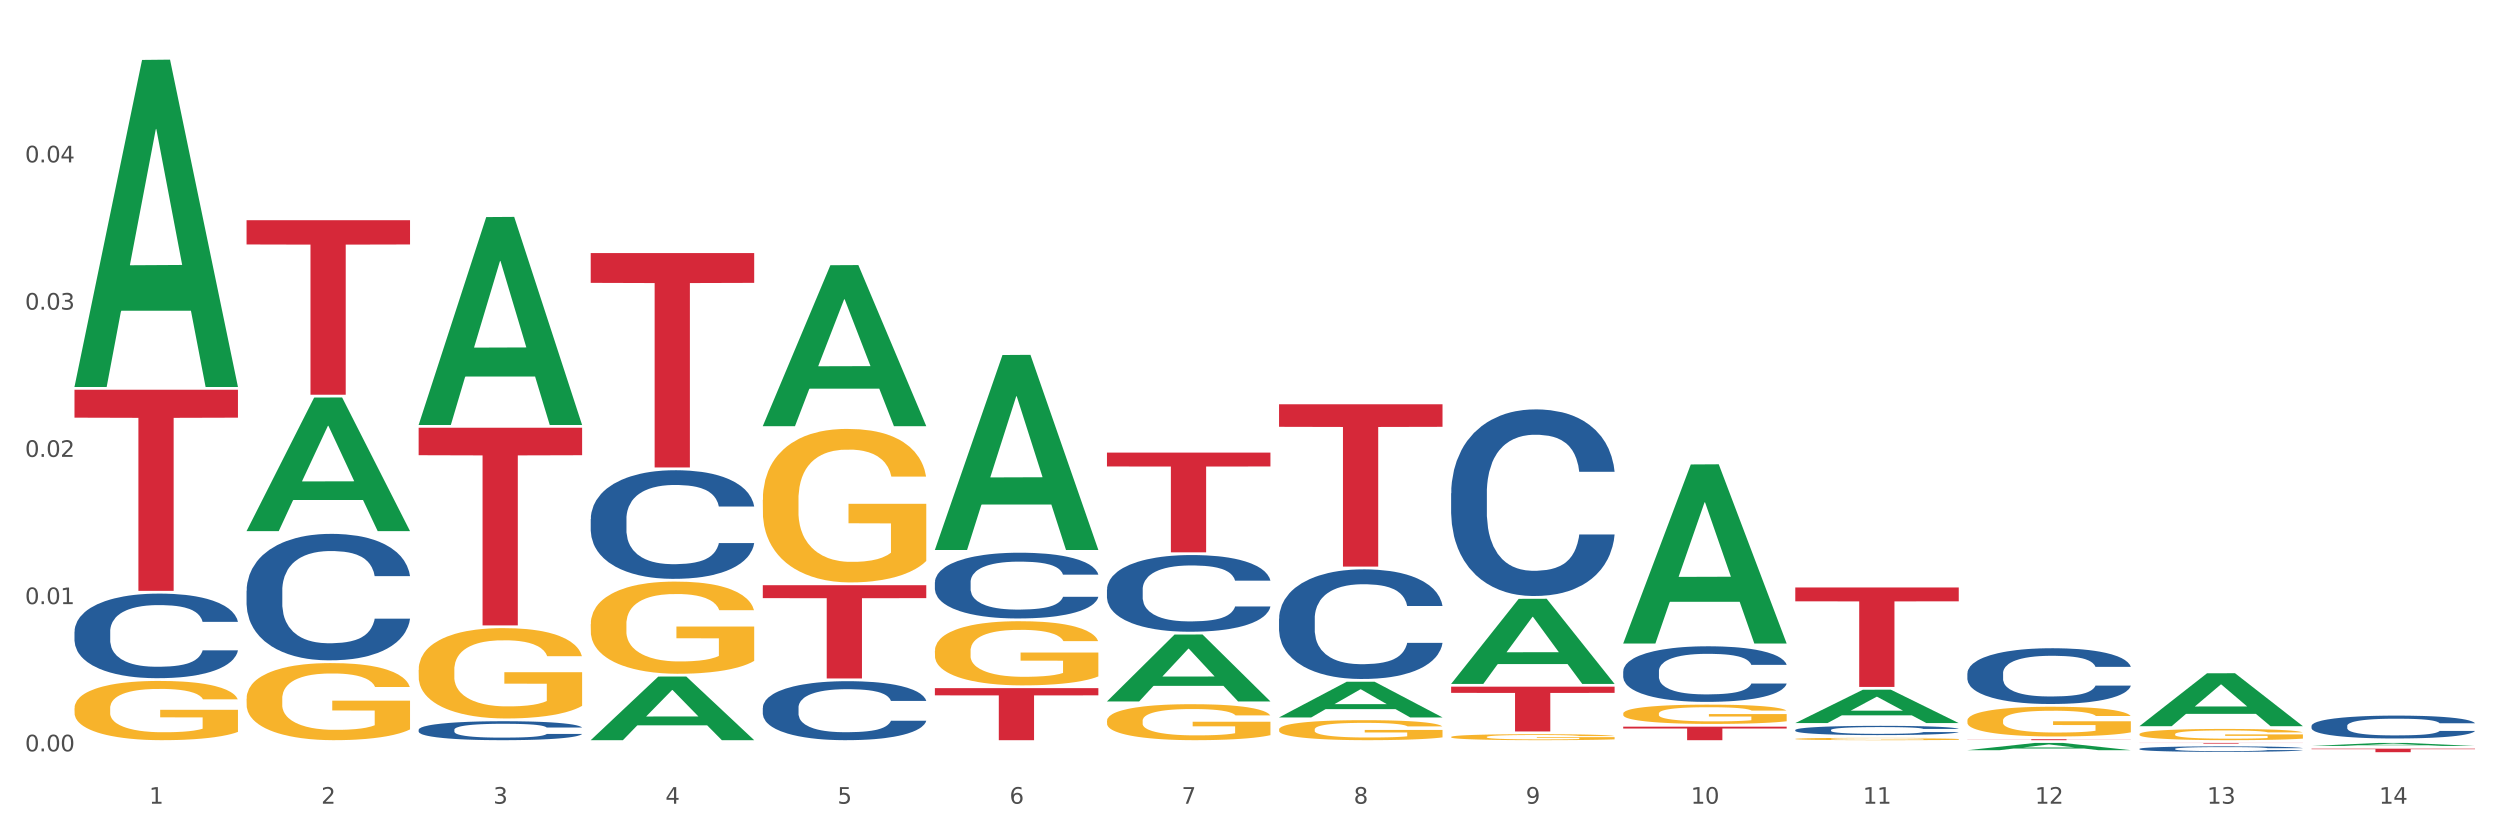 <?xml version="1.0" encoding="utf-8" standalone="no"?>
<!DOCTYPE svg PUBLIC "-//W3C//DTD SVG 1.1//EN"
  "http://www.w3.org/Graphics/SVG/1.1/DTD/svg11.dtd">
<svg xmlns:xlink="http://www.w3.org/1999/xlink" width="1080pt" height="360pt" viewBox="0 0 1080 360" xmlns="http://www.w3.org/2000/svg" version="1.1">
 <rect x="0" y="0" width="1080" height="360" fill="#333333" stroke="none"/>
 <defs>
  <style type="text/css">*{stroke-linejoin: round; stroke-linecap: butt}</style>
 </defs>
 <g id="figure_1">
  <g id="patch_1">
   <path d="M 0 360 
L 1080 360 
L 1080 0 
L 0 0 
z
" style="fill: #ffffff; stroke: #ffffff; stroke-linejoin: miter"/>
  </g>
  <g id="axes_1">
   <g id="matplotlib.axis_1">
    <g id="xtick_1">
     <g id="text_1">
      <!-- 1 -->
      <g style="fill: #4d4d4d" transform="translate(64.432 347.204) scale(0.096 -0.096)">
       <defs>
        <path id="DejaVuSans-31" d="M 794 531 
L 1825 531 
L 1825 4091 
L 703 3866 
L 703 4441 
L 1819 4666 
L 2450 4666 
L 2450 531 
L 3481 531 
L 3481 0 
L 794 0 
L 794 531 
z
" transform="scale(0.016)"/>
       </defs>
       <use xlink:href="#DejaVuSans-31"/>
      </g>
     </g>
    </g>
    <g id="xtick_2">
     <g id="text_2">
      <!-- 2 -->
      <g style="fill: #4d4d4d" transform="translate(138.771 347.204) scale(0.096 -0.096)">
       <defs>
        <path id="DejaVuSans-32" d="M 1228 531 
L 3431 531 
L 3431 0 
L 469 0 
L 469 531 
Q 828 903 1448 1529 
Q 2069 2156 2228 2338 
Q 2531 2678 2651 2914 
Q 2772 3150 2772 3378 
Q 2772 3750 2511 3984 
Q 2250 4219 1831 4219 
Q 1534 4219 1204 4116 
Q 875 4013 500 3803 
L 500 4441 
Q 881 4594 1212 4672 
Q 1544 4750 1819 4750 
Q 2544 4750 2975 4387 
Q 3406 4025 3406 3419 
Q 3406 3131 3298 2873 
Q 3191 2616 2906 2266 
Q 2828 2175 2409 1742 
Q 1991 1309 1228 531 
z
" transform="scale(0.016)"/>
       </defs>
       <use xlink:href="#DejaVuSans-32"/>
      </g>
     </g>
    </g>
    <g id="xtick_3">
     <g id="text_3">
      <!-- 3 -->
      <g style="fill: #4d4d4d" transform="translate(213.109 347.204) scale(0.096 -0.096)">
       <defs>
        <path id="DejaVuSans-33" d="M 2597 2516 
Q 3050 2419 3304 2112 
Q 3559 1806 3559 1356 
Q 3559 666 3084 287 
Q 2609 -91 1734 -91 
Q 1441 -91 1130 -33 
Q 819 25 488 141 
L 488 750 
Q 750 597 1062 519 
Q 1375 441 1716 441 
Q 2309 441 2620 675 
Q 2931 909 2931 1356 
Q 2931 1769 2642 2001 
Q 2353 2234 1838 2234 
L 1294 2234 
L 1294 2753 
L 1863 2753 
Q 2328 2753 2575 2939 
Q 2822 3125 2822 3475 
Q 2822 3834 2567 4026 
Q 2313 4219 1838 4219 
Q 1578 4219 1281 4162 
Q 984 4106 628 3988 
L 628 4550 
Q 988 4650 1302 4700 
Q 1616 4750 1894 4750 
Q 2613 4750 3031 4423 
Q 3450 4097 3450 3541 
Q 3450 3153 3228 2886 
Q 3006 2619 2597 2516 
z
" transform="scale(0.016)"/>
       </defs>
       <use xlink:href="#DejaVuSans-33"/>
      </g>
     </g>
    </g>
    <g id="xtick_4">
     <g id="text_4">
      <!-- 4 -->
      <g style="fill: #4d4d4d" transform="translate(287.448 347.204) scale(0.096 -0.096)">
       <defs>
        <path id="DejaVuSans-34" d="M 2419 4116 
L 825 1625 
L 2419 1625 
L 2419 4116 
z
M 2253 4666 
L 3047 4666 
L 3047 1625 
L 3713 1625 
L 3713 1100 
L 3047 1100 
L 3047 0 
L 2419 0 
L 2419 1100 
L 313 1100 
L 313 1709 
L 2253 4666 
z
" transform="scale(0.016)"/>
       </defs>
       <use xlink:href="#DejaVuSans-34"/>
      </g>
     </g>
    </g>
    <g id="xtick_5">
     <g id="text_5">
      <!-- 5 -->
      <g style="fill: #4d4d4d" transform="translate(361.787 347.204) scale(0.096 -0.096)">
       <defs>
        <path id="DejaVuSans-35" d="M 691 4666 
L 3169 4666 
L 3169 4134 
L 1269 4134 
L 1269 2991 
Q 1406 3038 1543 3061 
Q 1681 3084 1819 3084 
Q 2600 3084 3056 2656 
Q 3513 2228 3513 1497 
Q 3513 744 3044 326 
Q 2575 -91 1722 -91 
Q 1428 -91 1123 -41 
Q 819 9 494 109 
L 494 744 
Q 775 591 1075 516 
Q 1375 441 1709 441 
Q 2250 441 2565 725 
Q 2881 1009 2881 1497 
Q 2881 1984 2565 2268 
Q 2250 2553 1709 2553 
Q 1456 2553 1204 2497 
Q 953 2441 691 2322 
L 691 4666 
z
" transform="scale(0.016)"/>
       </defs>
       <use xlink:href="#DejaVuSans-35"/>
      </g>
     </g>
    </g>
    <g id="xtick_6">
     <g id="text_6">
      <!-- 6 -->
      <g style="fill: #4d4d4d" transform="translate(436.125 347.204) scale(0.096 -0.096)">
       <defs>
        <path id="DejaVuSans-36" d="M 2113 2584 
Q 1688 2584 1439 2293 
Q 1191 2003 1191 1497 
Q 1191 994 1439 701 
Q 1688 409 2113 409 
Q 2538 409 2786 701 
Q 3034 994 3034 1497 
Q 3034 2003 2786 2293 
Q 2538 2584 2113 2584 
z
M 3366 4563 
L 3366 3988 
Q 3128 4100 2886 4159 
Q 2644 4219 2406 4219 
Q 1781 4219 1451 3797 
Q 1122 3375 1075 2522 
Q 1259 2794 1537 2939 
Q 1816 3084 2150 3084 
Q 2853 3084 3261 2657 
Q 3669 2231 3669 1497 
Q 3669 778 3244 343 
Q 2819 -91 2113 -91 
Q 1303 -91 875 529 
Q 447 1150 447 2328 
Q 447 3434 972 4092 
Q 1497 4750 2381 4750 
Q 2619 4750 2861 4703 
Q 3103 4656 3366 4563 
z
" transform="scale(0.016)"/>
       </defs>
       <use xlink:href="#DejaVuSans-36"/>
      </g>
     </g>
    </g>
    <g id="xtick_7">
     <g id="text_7">
      <!-- 7 -->
      <g style="fill: #4d4d4d" transform="translate(510.464 347.204) scale(0.096 -0.096)">
       <defs>
        <path id="DejaVuSans-37" d="M 525 4666 
L 3525 4666 
L 3525 4397 
L 1831 0 
L 1172 0 
L 2766 4134 
L 525 4134 
L 525 4666 
z
" transform="scale(0.016)"/>
       </defs>
       <use xlink:href="#DejaVuSans-37"/>
      </g>
     </g>
    </g>
    <g id="xtick_8">
     <g id="text_8">
      <!-- 8 -->
      <g style="fill: #4d4d4d" transform="translate(584.803 347.204) scale(0.096 -0.096)">
       <defs>
        <path id="DejaVuSans-38" d="M 2034 2216 
Q 1584 2216 1326 1975 
Q 1069 1734 1069 1313 
Q 1069 891 1326 650 
Q 1584 409 2034 409 
Q 2484 409 2743 651 
Q 3003 894 3003 1313 
Q 3003 1734 2745 1975 
Q 2488 2216 2034 2216 
z
M 1403 2484 
Q 997 2584 770 2862 
Q 544 3141 544 3541 
Q 544 4100 942 4425 
Q 1341 4750 2034 4750 
Q 2731 4750 3128 4425 
Q 3525 4100 3525 3541 
Q 3525 3141 3298 2862 
Q 3072 2584 2669 2484 
Q 3125 2378 3379 2068 
Q 3634 1759 3634 1313 
Q 3634 634 3220 271 
Q 2806 -91 2034 -91 
Q 1263 -91 848 271 
Q 434 634 434 1313 
Q 434 1759 690 2068 
Q 947 2378 1403 2484 
z
M 1172 3481 
Q 1172 3119 1398 2916 
Q 1625 2713 2034 2713 
Q 2441 2713 2670 2916 
Q 2900 3119 2900 3481 
Q 2900 3844 2670 4047 
Q 2441 4250 2034 4250 
Q 1625 4250 1398 4047 
Q 1172 3844 1172 3481 
z
" transform="scale(0.016)"/>
       </defs>
       <use xlink:href="#DejaVuSans-38"/>
      </g>
     </g>
    </g>
    <g id="xtick_9">
     <g id="text_9">
      <!-- 9 -->
      <g style="fill: #4d4d4d" transform="translate(659.142 347.204) scale(0.096 -0.096)">
       <defs>
        <path id="DejaVuSans-39" d="M 703 97 
L 703 672 
Q 941 559 1184 500 
Q 1428 441 1663 441 
Q 2288 441 2617 861 
Q 2947 1281 2994 2138 
Q 2813 1869 2534 1725 
Q 2256 1581 1919 1581 
Q 1219 1581 811 2004 
Q 403 2428 403 3163 
Q 403 3881 828 4315 
Q 1253 4750 1959 4750 
Q 2769 4750 3195 4129 
Q 3622 3509 3622 2328 
Q 3622 1225 3098 567 
Q 2575 -91 1691 -91 
Q 1453 -91 1209 -44 
Q 966 3 703 97 
z
M 1959 2075 
Q 2384 2075 2632 2365 
Q 2881 2656 2881 3163 
Q 2881 3666 2632 3958 
Q 2384 4250 1959 4250 
Q 1534 4250 1286 3958 
Q 1038 3666 1038 3163 
Q 1038 2656 1286 2365 
Q 1534 2075 1959 2075 
z
" transform="scale(0.016)"/>
       </defs>
       <use xlink:href="#DejaVuSans-39"/>
      </g>
     </g>
    </g>
    <g id="xtick_10">
     <g id="text_10">
      <!-- 10 -->
      <g style="fill: #4d4d4d" transform="translate(730.426 347.204) scale(0.096 -0.096)">
       <defs>
        <path id="DejaVuSans-30" d="M 2034 4250 
Q 1547 4250 1301 3770 
Q 1056 3291 1056 2328 
Q 1056 1369 1301 889 
Q 1547 409 2034 409 
Q 2525 409 2770 889 
Q 3016 1369 3016 2328 
Q 3016 3291 2770 3770 
Q 2525 4250 2034 4250 
z
M 2034 4750 
Q 2819 4750 3233 4129 
Q 3647 3509 3647 2328 
Q 3647 1150 3233 529 
Q 2819 -91 2034 -91 
Q 1250 -91 836 529 
Q 422 1150 422 2328 
Q 422 3509 836 4129 
Q 1250 4750 2034 4750 
z
" transform="scale(0.016)"/>
       </defs>
       <use xlink:href="#DejaVuSans-31"/>
       <use xlink:href="#DejaVuSans-30" transform="translate(63.623 0)"/>
      </g>
     </g>
    </g>
    <g id="xtick_11">
     <g id="text_11">
      <!-- 11 -->
      <g style="fill: #4d4d4d" transform="translate(804.765 347.204) scale(0.096 -0.096)">
       <use xlink:href="#DejaVuSans-31"/>
       <use xlink:href="#DejaVuSans-31" transform="translate(63.623 0)"/>
      </g>
     </g>
    </g>
    <g id="xtick_12">
     <g id="text_12">
      <!-- 12 -->
      <g style="fill: #4d4d4d" transform="translate(879.104 347.204) scale(0.096 -0.096)">
       <use xlink:href="#DejaVuSans-31"/>
       <use xlink:href="#DejaVuSans-32" transform="translate(63.623 0)"/>
      </g>
     </g>
    </g>
    <g id="xtick_13">
     <g id="text_13">
      <!-- 13 -->
      <g style="fill: #4d4d4d" transform="translate(953.442 347.204) scale(0.096 -0.096)">
       <use xlink:href="#DejaVuSans-31"/>
       <use xlink:href="#DejaVuSans-33" transform="translate(63.623 0)"/>
      </g>
     </g>
    </g>
    <g id="xtick_14">
     <g id="text_14">
      <!-- 14 -->
      <g style="fill: #4d4d4d" transform="translate(1027.781 347.204) scale(0.096 -0.096)">
       <use xlink:href="#DejaVuSans-31"/>
       <use xlink:href="#DejaVuSans-34" transform="translate(63.623 0)"/>
      </g>
     </g>
    </g>
    <g id="xtick_15"/>
    <g id="xtick_16"/>
    <g id="xtick_17"/>
    <g id="xtick_18"/>
    <g id="xtick_19"/>
    <g id="xtick_20"/>
    <g id="xtick_21"/>
    <g id="xtick_22"/>
    <g id="xtick_23"/>
    <g id="xtick_24"/>
    <g id="xtick_25"/>
    <g id="xtick_26"/>
    <g id="xtick_27"/>
   </g>
   <g id="matplotlib.axis_2">
    <g id="ytick_1">
     <g id="text_15">
      <!-- 0.00 -->
      <g style="fill: #4d4d4d" transform="translate(10.8 324.587) scale(0.096 -0.096)">
       <defs>
        <path id="DejaVuSans-2e" d="M 684 794 
L 1344 794 
L 1344 0 
L 684 0 
L 684 794 
z
" transform="scale(0.016)"/>
       </defs>
       <use xlink:href="#DejaVuSans-30"/>
       <use xlink:href="#DejaVuSans-2e" transform="translate(63.623 0)"/>
       <use xlink:href="#DejaVuSans-30" transform="translate(95.41 0)"/>
       <use xlink:href="#DejaVuSans-30" transform="translate(159.033 0)"/>
      </g>
     </g>
    </g>
    <g id="ytick_2">
     <g id="text_16">
      <!-- 0.01 -->
      <g style="fill: #4d4d4d" transform="translate(10.8 260.979) scale(0.096 -0.096)">
       <use xlink:href="#DejaVuSans-30"/>
       <use xlink:href="#DejaVuSans-2e" transform="translate(63.623 0)"/>
       <use xlink:href="#DejaVuSans-30" transform="translate(95.41 0)"/>
       <use xlink:href="#DejaVuSans-31" transform="translate(159.033 0)"/>
      </g>
     </g>
    </g>
    <g id="ytick_3">
     <g id="text_17">
      <!-- 0.02 -->
      <g style="fill: #4d4d4d" transform="translate(10.8 197.372) scale(0.096 -0.096)">
       <use xlink:href="#DejaVuSans-30"/>
       <use xlink:href="#DejaVuSans-2e" transform="translate(63.623 0)"/>
       <use xlink:href="#DejaVuSans-30" transform="translate(95.41 0)"/>
       <use xlink:href="#DejaVuSans-32" transform="translate(159.033 0)"/>
      </g>
     </g>
    </g>
    <g id="ytick_4">
     <g id="text_18">
      <!-- 0.03 -->
      <g style="fill: #4d4d4d" transform="translate(10.8 133.764) scale(0.096 -0.096)">
       <use xlink:href="#DejaVuSans-30"/>
       <use xlink:href="#DejaVuSans-2e" transform="translate(63.623 0)"/>
       <use xlink:href="#DejaVuSans-30" transform="translate(95.41 0)"/>
       <use xlink:href="#DejaVuSans-33" transform="translate(159.033 0)"/>
      </g>
     </g>
    </g>
    <g id="ytick_5">
     <g id="text_19">
      <!-- 0.04 -->
      <g style="fill: #4d4d4d" transform="translate(10.8 70.156) scale(0.096 -0.096)">
       <use xlink:href="#DejaVuSans-30"/>
       <use xlink:href="#DejaVuSans-2e" transform="translate(63.623 0)"/>
       <use xlink:href="#DejaVuSans-30" transform="translate(95.41 0)"/>
       <use xlink:href="#DejaVuSans-34" transform="translate(159.033 0)"/>
      </g>
     </g>
    </g>
    <g id="ytick_6"/>
    <g id="ytick_7"/>
    <g id="ytick_8"/>
    <g id="ytick_9"/>
    <g id="ytick_10"/>
   </g>
   <g id="PolyCollection_1">
    <path d="M 32.175 166.908 
L 32.248 166.775 
L 61.37 25.892 
L 73.456 25.759 
L 102.797 167.173 
L 88.818 167.173 
L 82.484 134.243 
L 52.415 134.243 
L 52.197 134.774 
L 46.081 167.173 
L 32.175 167.173 
L 32.175 166.908 
L 56.201 114.591 
L 78.698 114.458 
L 67.559 55.901 
L 67.413 55.636 
L 67.267 56.034 
L 56.128 114.458 
L 56.201 114.591 
L 32.175 166.908 
z
" clip-path="url(#p774bbede2c)" style="fill: #109648"/>
    <path d="M 329.53 305.723 
L 329.613 305.7 
L 329.613 305.048 
L 329.864 304.164 
L 330.782 302.534 
L 331.951 301.301 
L 333.954 299.858 
L 335.039 299.252 
L 336.458 298.577 
L 339.38 297.483 
L 342.719 296.552 
L 345.057 296.04 
L 346.81 295.714 
L 350.733 295.132 
L 352.987 294.876 
L 355.324 294.667 
L 357.328 294.527 
L 360.667 294.364 
L 363.338 294.294 
L 366.427 294.271 
L 369.015 294.294 
L 372.437 294.387 
L 377.446 294.667 
L 379.366 294.83 
L 381.954 295.109 
L 384.625 295.481 
L 386.795 295.854 
L 389.3 296.389 
L 391.887 297.088 
L 394.392 297.972 
L 396.145 298.787 
L 397.564 299.648 
L 398.816 300.695 
L 399.734 301.836 
L 400.152 302.79 
L 384.875 302.79 
L 384.458 301.929 
L 383.623 300.998 
L 382.788 300.37 
L 381.87 299.858 
L 380.451 299.276 
L 379.199 298.903 
L 377.112 298.461 
L 375.192 298.182 
L 373.606 298.019 
L 371.686 297.879 
L 367.595 297.739 
L 364.674 297.739 
L 362.837 297.786 
L 360.583 297.902 
L 358.663 298.065 
L 356.41 298.345 
L 354.656 298.647 
L 352.903 299.043 
L 351.902 299.322 
L 350.399 299.834 
L 349.397 300.253 
L 348.062 300.975 
L 347.31 301.487 
L 345.975 302.814 
L 345.391 303.791 
L 345.14 304.466 
L 344.973 305.211 
L 344.973 308.842 
L 345.474 310.472 
L 345.891 311.17 
L 346.559 311.962 
L 347.811 312.986 
L 349.648 313.987 
L 351.568 314.708 
L 353.154 315.15 
L 354.656 315.476 
L 356.159 315.732 
L 357.996 315.965 
L 359.498 316.105 
L 361.752 316.244 
L 364.423 316.314 
L 366.51 316.314 
L 370.768 316.198 
L 372.688 316.082 
L 374.524 315.919 
L 376.528 315.663 
L 378.114 315.383 
L 379.032 315.174 
L 380.534 314.731 
L 381.703 314.266 
L 382.705 313.731 
L 383.373 313.265 
L 384.124 312.567 
L 384.708 311.775 
L 384.875 311.356 
L 400.152 311.356 
L 399.818 312.194 
L 399.233 313.009 
L 398.065 314.103 
L 397.146 314.731 
L 395.727 315.5 
L 394.225 316.151 
L 392.138 316.873 
L 390.218 317.408 
L 388.214 317.874 
L 386.044 318.293 
L 382.121 318.875 
L 380.701 319.038 
L 377.696 319.317 
L 375.359 319.48 
L 371.936 319.643 
L 368.43 319.736 
L 364.757 319.759 
L 361.502 319.713 
L 357.912 319.573 
L 355.658 319.433 
L 353.154 319.224 
L 350.232 318.898 
L 347.477 318.502 
L 344.89 318.037 
L 342.469 317.501 
L 340.215 316.896 
L 337.293 315.895 
L 335.123 314.918 
L 333.537 314.01 
L 332.452 313.242 
L 331.366 312.264 
L 330.782 311.589 
L 329.864 309.96 
L 329.53 308.447 
L 329.53 305.723 
z
" clip-path="url(#p774bbede2c)" style="fill: #255c99"/>
    <path d="M 255.191 224.222 
L 255.275 224.179 
L 255.275 222.979 
L 255.525 221.35 
L 256.443 218.35 
L 257.612 216.078 
L 259.615 213.421 
L 260.701 212.307 
L 262.12 211.064 
L 265.041 209.049 
L 268.381 207.335 
L 270.718 206.392 
L 272.471 205.792 
L 276.394 204.72 
L 278.648 204.249 
L 280.986 203.863 
L 282.989 203.606 
L 286.328 203.306 
L 288.999 203.177 
L 292.088 203.134 
L 294.676 203.177 
L 298.098 203.349 
L 303.107 203.863 
L 305.027 204.163 
L 307.615 204.677 
L 310.286 205.363 
L 312.457 206.049 
L 314.961 207.035 
L 317.549 208.32 
L 320.053 209.949 
L 321.806 211.449 
L 323.225 213.035 
L 324.477 214.964 
L 325.396 217.064 
L 325.813 218.821 
L 310.537 218.821 
L 310.119 217.236 
L 309.284 215.521 
L 308.45 214.364 
L 307.531 213.421 
L 306.112 212.349 
L 304.86 211.664 
L 302.773 210.849 
L 300.853 210.335 
L 299.267 210.035 
L 297.347 209.778 
L 293.257 209.521 
L 290.335 209.521 
L 288.499 209.606 
L 286.245 209.821 
L 284.325 210.121 
L 282.071 210.635 
L 280.318 211.192 
L 278.565 211.921 
L 277.563 212.435 
L 276.06 213.378 
L 275.059 214.15 
L 273.723 215.478 
L 272.972 216.421 
L 271.636 218.864 
L 271.052 220.664 
L 270.801 221.907 
L 270.634 223.279 
L 270.634 229.965 
L 271.135 232.966 
L 271.553 234.251 
L 272.22 235.709 
L 273.473 237.595 
L 275.309 239.438 
L 277.229 240.766 
L 278.815 241.581 
L 280.318 242.181 
L 281.82 242.652 
L 283.657 243.081 
L 285.159 243.338 
L 287.413 243.595 
L 290.085 243.724 
L 292.172 243.724 
L 296.429 243.509 
L 298.349 243.295 
L 300.185 242.995 
L 302.189 242.524 
L 303.775 242.009 
L 304.693 241.624 
L 306.196 240.809 
L 307.364 239.952 
L 308.366 238.966 
L 309.034 238.109 
L 309.785 236.823 
L 310.37 235.366 
L 310.537 234.594 
L 325.813 234.594 
L 325.479 236.137 
L 324.895 237.637 
L 323.726 239.652 
L 322.808 240.809 
L 321.389 242.224 
L 319.886 243.424 
L 317.799 244.752 
L 315.879 245.738 
L 313.876 246.595 
L 311.705 247.367 
L 307.782 248.438 
L 306.363 248.738 
L 303.358 249.253 
L 301.02 249.553 
L 297.598 249.853 
L 294.092 250.024 
L 290.419 250.067 
L 287.163 249.981 
L 283.573 249.724 
L 281.32 249.467 
L 278.815 249.081 
L 275.893 248.481 
L 273.139 247.753 
L 270.551 246.895 
L 268.13 245.91 
L 265.876 244.795 
L 262.955 242.952 
L 260.784 241.152 
L 259.198 239.48 
L 258.113 238.066 
L 257.028 236.266 
L 256.443 235.023 
L 255.525 232.023 
L 255.191 229.237 
L 255.191 224.222 
z
" clip-path="url(#p774bbede2c)" style="fill: #255c99"/>
    <path d="M 180.852 315.247 
L 180.936 315.239 
L 180.936 315.03 
L 181.186 314.745 
L 182.105 314.222 
L 183.273 313.825 
L 185.277 313.361 
L 186.362 313.166 
L 187.781 312.949 
L 190.703 312.598 
L 194.042 312.298 
L 196.379 312.134 
L 198.132 312.029 
L 202.056 311.842 
L 204.31 311.76 
L 206.647 311.692 
L 208.65 311.647 
L 211.989 311.595 
L 214.661 311.573 
L 217.749 311.565 
L 220.337 311.573 
L 223.76 311.602 
L 228.768 311.692 
L 230.688 311.745 
L 233.276 311.834 
L 235.947 311.954 
L 238.118 312.074 
L 240.622 312.246 
L 243.21 312.471 
L 245.714 312.755 
L 247.467 313.017 
L 248.886 313.294 
L 250.139 313.63 
L 251.057 313.997 
L 251.474 314.304 
L 236.198 314.304 
L 235.78 314.027 
L 234.946 313.728 
L 234.111 313.526 
L 233.193 313.361 
L 231.774 313.174 
L 230.521 313.054 
L 228.434 312.912 
L 226.514 312.822 
L 224.928 312.77 
L 223.008 312.725 
L 218.918 312.68 
L 215.996 312.68 
L 214.16 312.695 
L 211.906 312.732 
L 209.986 312.785 
L 207.732 312.875 
L 205.979 312.972 
L 204.226 313.099 
L 203.224 313.189 
L 201.722 313.354 
L 200.72 313.488 
L 199.384 313.72 
L 198.633 313.885 
L 197.297 314.311 
L 196.713 314.626 
L 196.463 314.843 
L 196.296 315.082 
L 196.296 316.25 
L 196.797 316.773 
L 197.214 316.998 
L 197.882 317.252 
L 199.134 317.582 
L 200.97 317.903 
L 202.89 318.135 
L 204.476 318.278 
L 205.979 318.382 
L 207.482 318.465 
L 209.318 318.54 
L 210.821 318.584 
L 213.075 318.629 
L 215.746 318.652 
L 217.833 318.652 
L 222.09 318.614 
L 224.01 318.577 
L 225.847 318.525 
L 227.85 318.442 
L 229.436 318.352 
L 230.354 318.285 
L 231.857 318.143 
L 233.026 317.993 
L 234.027 317.821 
L 234.695 317.671 
L 235.447 317.447 
L 236.031 317.193 
L 236.198 317.058 
L 251.474 317.058 
L 251.14 317.327 
L 250.556 317.589 
L 249.387 317.941 
L 248.469 318.143 
L 247.05 318.39 
L 245.547 318.599 
L 243.46 318.831 
L 241.54 319.003 
L 239.537 319.153 
L 237.367 319.288 
L 233.443 319.475 
L 232.024 319.527 
L 229.019 319.617 
L 226.681 319.67 
L 223.259 319.722 
L 219.753 319.752 
L 216.08 319.759 
L 212.824 319.744 
L 209.235 319.699 
L 206.981 319.655 
L 204.476 319.587 
L 201.555 319.482 
L 198.8 319.355 
L 196.212 319.206 
L 193.791 319.033 
L 191.538 318.839 
L 188.616 318.517 
L 186.445 318.203 
L 184.859 317.911 
L 183.774 317.664 
L 182.689 317.35 
L 182.105 317.133 
L 181.186 316.609 
L 180.852 316.122 
L 180.852 315.247 
z
" clip-path="url(#p774bbede2c)" style="fill: #255c99"/>
    <path d="M 106.514 255.18 
L 106.597 255.13 
L 106.597 253.733 
L 106.848 251.837 
L 107.766 248.344 
L 108.935 245.699 
L 110.938 242.605 
L 112.023 241.307 
L 113.442 239.86 
L 116.364 237.515 
L 119.703 235.519 
L 122.04 234.421 
L 123.794 233.722 
L 127.717 232.475 
L 129.971 231.926 
L 132.308 231.477 
L 134.312 231.177 
L 137.651 230.828 
L 140.322 230.678 
L 143.411 230.628 
L 145.998 230.678 
L 149.421 230.878 
L 154.43 231.477 
L 156.35 231.826 
L 158.937 232.425 
L 161.609 233.223 
L 163.779 234.022 
L 166.283 235.17 
L 168.871 236.667 
L 171.376 238.563 
L 173.129 240.309 
L 174.548 242.156 
L 175.8 244.401 
L 176.718 246.847 
L 177.135 248.893 
L 161.859 248.893 
L 161.442 247.046 
L 160.607 245.05 
L 159.772 243.703 
L 158.854 242.605 
L 157.435 241.357 
L 156.183 240.559 
L 154.096 239.611 
L 152.176 239.012 
L 150.59 238.663 
L 148.67 238.363 
L 144.579 238.064 
L 141.658 238.064 
L 139.821 238.164 
L 137.567 238.413 
L 135.647 238.762 
L 133.393 239.361 
L 131.64 240.01 
L 129.887 240.858 
L 128.886 241.457 
L 127.383 242.555 
L 126.381 243.453 
L 125.046 245 
L 124.294 246.098 
L 122.959 248.942 
L 122.374 251.038 
L 122.124 252.486 
L 121.957 254.082 
L 121.957 261.867 
L 122.458 265.36 
L 122.875 266.857 
L 123.543 268.554 
L 124.795 270.75 
L 126.632 272.895 
L 128.552 274.442 
L 130.138 275.391 
L 131.64 276.089 
L 133.143 276.638 
L 134.979 277.137 
L 136.482 277.437 
L 138.736 277.736 
L 141.407 277.886 
L 143.494 277.886 
L 147.751 277.636 
L 149.671 277.387 
L 151.508 277.037 
L 153.511 276.488 
L 155.097 275.89 
L 156.016 275.44 
L 157.518 274.492 
L 158.687 273.494 
L 159.689 272.347 
L 160.357 271.349 
L 161.108 269.851 
L 161.692 268.155 
L 161.859 267.257 
L 177.135 267.257 
L 176.802 269.053 
L 176.217 270.8 
L 175.049 273.145 
L 174.13 274.492 
L 172.711 276.139 
L 171.209 277.536 
L 169.122 279.083 
L 167.202 280.231 
L 165.198 281.229 
L 163.028 282.127 
L 159.104 283.375 
L 157.685 283.724 
L 154.68 284.323 
L 152.343 284.672 
L 148.92 285.022 
L 145.414 285.221 
L 141.741 285.271 
L 138.486 285.171 
L 134.896 284.872 
L 132.642 284.573 
L 130.138 284.123 
L 127.216 283.425 
L 124.461 282.576 
L 121.874 281.578 
L 119.453 280.431 
L 117.199 279.133 
L 114.277 276.987 
L 112.107 274.892 
L 110.521 272.945 
L 109.435 271.299 
L 108.35 269.203 
L 107.766 267.756 
L 106.848 264.262 
L 106.514 261.019 
L 106.514 255.18 
z
" clip-path="url(#p774bbede2c)" style="fill: #255c99"/>
    <path d="M 32.175 272.856 
L 32.258 272.823 
L 32.258 271.888 
L 32.509 270.62 
L 33.427 268.284 
L 34.596 266.515 
L 36.599 264.445 
L 37.684 263.578 
L 39.104 262.61 
L 42.025 261.041 
L 45.364 259.706 
L 47.702 258.972 
L 49.455 258.504 
L 53.378 257.67 
L 55.632 257.303 
L 57.969 257.002 
L 59.973 256.802 
L 63.312 256.569 
L 65.983 256.468 
L 69.072 256.435 
L 71.66 256.468 
L 75.082 256.602 
L 80.091 257.002 
L 82.011 257.236 
L 84.599 257.637 
L 87.27 258.171 
L 89.44 258.705 
L 91.945 259.472 
L 94.533 260.474 
L 97.037 261.742 
L 98.79 262.91 
L 100.209 264.145 
L 101.461 265.647 
L 102.379 267.282 
L 102.797 268.651 
L 87.52 268.651 
L 87.103 267.416 
L 86.268 266.081 
L 85.434 265.18 
L 84.515 264.445 
L 83.096 263.611 
L 81.844 263.077 
L 79.757 262.443 
L 77.837 262.042 
L 76.251 261.809 
L 74.331 261.608 
L 70.241 261.408 
L 67.319 261.408 
L 65.482 261.475 
L 63.229 261.642 
L 61.309 261.875 
L 59.055 262.276 
L 57.302 262.71 
L 55.549 263.277 
L 54.547 263.678 
L 53.044 264.412 
L 52.043 265.013 
L 50.707 266.047 
L 49.956 266.782 
L 48.62 268.684 
L 48.036 270.086 
L 47.785 271.054 
L 47.618 272.122 
L 47.618 277.329 
L 48.119 279.665 
L 48.537 280.666 
L 49.204 281.801 
L 50.457 283.27 
L 52.293 284.705 
L 54.213 285.74 
L 55.799 286.374 
L 57.302 286.841 
L 58.804 287.208 
L 60.641 287.542 
L 62.143 287.742 
L 64.397 287.942 
L 67.069 288.043 
L 69.155 288.043 
L 73.413 287.876 
L 75.333 287.709 
L 77.169 287.475 
L 79.173 287.108 
L 80.759 286.708 
L 81.677 286.407 
L 83.18 285.773 
L 84.348 285.105 
L 85.35 284.338 
L 86.018 283.67 
L 86.769 282.669 
L 87.353 281.534 
L 87.52 280.933 
L 102.797 280.933 
L 102.463 282.135 
L 101.879 283.303 
L 100.71 284.872 
L 99.792 285.773 
L 98.372 286.874 
L 96.87 287.809 
L 94.783 288.844 
L 92.863 289.611 
L 90.86 290.279 
L 88.689 290.88 
L 84.766 291.714 
L 83.347 291.948 
L 80.341 292.348 
L 78.004 292.582 
L 74.581 292.815 
L 71.075 292.949 
L 67.402 292.982 
L 64.147 292.916 
L 60.557 292.715 
L 58.303 292.515 
L 55.799 292.215 
L 52.877 291.747 
L 50.123 291.18 
L 47.535 290.512 
L 45.114 289.745 
L 42.86 288.877 
L 39.938 287.442 
L 37.768 286.04 
L 36.182 284.738 
L 35.097 283.637 
L 34.011 282.235 
L 33.427 281.267 
L 32.509 278.931 
L 32.175 276.761 
L 32.175 272.856 
z
" clip-path="url(#p774bbede2c)" style="fill: #255c99"/>
    <path d="M 32.175 168.354 
L 102.797 168.354 
L 102.797 180.43 
L 75.017 180.512 
L 75.017 255.254 
L 59.788 255.254 
L 59.788 180.512 
L 32.175 180.43 
L 32.175 168.435 
L 32.175 168.354 
z
" clip-path="url(#p774bbede2c)" style="fill: #d62839"/>
    <path d="M 106.514 95.133 
L 177.135 95.133 
L 177.135 105.608 
L 149.355 105.679 
L 149.355 170.515 
L 134.126 170.515 
L 134.126 105.679 
L 106.514 105.608 
L 106.514 95.204 
L 106.514 95.133 
z
" clip-path="url(#p774bbede2c)" style="fill: #d62839"/>
    <path d="M 180.852 184.785 
L 251.474 184.785 
L 251.474 196.65 
L 223.694 196.73 
L 223.694 270.164 
L 208.465 270.164 
L 208.465 196.73 
L 180.852 196.65 
L 180.852 184.866 
L 180.852 184.785 
z
" clip-path="url(#p774bbede2c)" style="fill: #d62839"/>
    <path d="M 32.175 305.991 
L 32.258 305.968 
L 32.258 305.126 
L 32.425 304.402 
L 33.259 302.648 
L 34.51 301.199 
L 35.427 300.428 
L 36.344 299.797 
L 37.428 299.165 
L 38.762 298.511 
L 41.18 297.553 
L 42.681 297.062 
L 44.515 296.547 
L 47.85 295.799 
L 50.268 295.379 
L 52.77 295.028 
L 56.855 294.607 
L 59.523 294.42 
L 62.358 294.28 
L 65.777 294.186 
L 68.361 294.163 
L 74.031 294.233 
L 78.867 294.444 
L 81.202 294.607 
L 84.203 294.888 
L 85.788 295.075 
L 88.372 295.449 
L 91.04 295.94 
L 92.875 296.36 
L 95.626 297.155 
L 97.711 297.95 
L 99.628 298.932 
L 100.629 299.61 
L 101.379 300.241 
L 102.046 300.965 
L 102.713 302.111 
L 87.705 302.111 
L 87.122 301.293 
L 86.204 300.521 
L 84.87 299.773 
L 83.703 299.306 
L 81.702 298.721 
L 79.868 298.347 
L 77.95 298.067 
L 75.615 297.833 
L 73.781 297.716 
L 71.196 297.623 
L 66.11 297.646 
L 62.692 297.833 
L 60.357 298.067 
L 58.856 298.277 
L 57.522 298.511 
L 56.021 298.838 
L 54.27 299.329 
L 53.02 299.773 
L 51.769 300.334 
L 50.768 300.895 
L 49.851 301.55 
L 49.101 302.251 
L 48.517 302.976 
L 48.017 303.864 
L 47.6 305.337 
L 47.6 308.539 
L 47.767 309.264 
L 48.184 310.222 
L 48.684 310.947 
L 49.518 311.812 
L 50.268 312.396 
L 51.686 313.238 
L 53.27 313.939 
L 54.52 314.383 
L 55.771 314.757 
L 57.939 315.271 
L 60.357 315.692 
L 62.441 315.949 
L 65.276 316.183 
L 67.194 316.276 
L 68.862 316.323 
L 72.947 316.323 
L 75.865 316.253 
L 79.117 316.089 
L 81.619 315.879 
L 83.703 315.622 
L 86.038 315.201 
L 87.538 314.804 
L 87.538 309.918 
L 69.195 309.895 
L 69.195 306.646 
L 102.797 306.646 
L 102.797 316.183 
L 101.379 316.674 
L 99.795 317.118 
L 98.128 317.515 
L 95.626 318.006 
L 92.625 318.474 
L 89.956 318.801 
L 87.122 319.081 
L 83.786 319.339 
L 79.451 319.572 
L 76.783 319.666 
L 73.447 319.736 
L 69.529 319.759 
L 66.11 319.713 
L 62.775 319.596 
L 59.273 319.385 
L 55.855 319.081 
L 53.27 318.778 
L 50.685 318.404 
L 47.934 317.913 
L 45.766 317.445 
L 44.098 317.024 
L 42.264 316.487 
L 40.263 315.785 
L 38.762 315.154 
L 37.428 314.5 
L 36.01 313.658 
L 35.01 312.934 
L 34.009 312.022 
L 33.426 311.344 
L 32.759 310.292 
L 32.258 308.82 
L 32.175 305.991 
z
" clip-path="url(#p774bbede2c)" style="fill: #f7b32b"/>
    <path d="M 329.53 252.792 
L 400.152 252.792 
L 400.152 258.392 
L 372.371 258.43 
L 372.371 293.09 
L 357.143 293.09 
L 357.143 258.43 
L 329.53 258.392 
L 329.53 252.83 
L 329.53 252.792 
z
" clip-path="url(#p774bbede2c)" style="fill: #d62839"/>
    <path d="M 403.869 297.268 
L 474.49 297.268 
L 474.49 300.393 
L 446.71 300.414 
L 446.71 319.759 
L 431.481 319.759 
L 431.481 300.414 
L 403.869 300.393 
L 403.869 297.289 
L 403.869 297.268 
z
" clip-path="url(#p774bbede2c)" style="fill: #d62839"/>
    <path d="M 478.207 195.529 
L 548.829 195.529 
L 548.829 201.514 
L 521.049 201.554 
L 521.049 238.597 
L 505.82 238.597 
L 505.82 201.554 
L 478.207 201.514 
L 478.207 195.569 
L 478.207 195.529 
z
" clip-path="url(#p774bbede2c)" style="fill: #d62839"/>
    <path d="M 552.546 174.639 
L 623.168 174.639 
L 623.168 184.386 
L 595.388 184.452 
L 595.388 244.778 
L 580.159 244.778 
L 580.159 184.452 
L 552.546 184.386 
L 552.546 174.704 
L 552.546 174.639 
z
" clip-path="url(#p774bbede2c)" style="fill: #d62839"/>
    <path d="M 626.885 296.636 
L 697.506 296.636 
L 697.506 299.326 
L 669.726 299.344 
L 669.726 315.991 
L 654.497 315.991 
L 654.497 299.344 
L 626.885 299.326 
L 626.885 296.654 
L 626.885 296.636 
z
" clip-path="url(#p774bbede2c)" style="fill: #d62839"/>
    <path d="M 701.223 313.925 
L 771.845 313.925 
L 771.845 314.736 
L 744.065 314.741 
L 744.065 319.759 
L 728.836 319.759 
L 728.836 314.741 
L 701.223 314.736 
L 701.223 313.93 
L 701.223 313.925 
z
" clip-path="url(#p774bbede2c)" style="fill: #d62839"/>
    <path d="M 775.562 253.792 
L 846.184 253.792 
L 846.184 259.764 
L 818.404 259.804 
L 818.404 296.761 
L 803.175 296.761 
L 803.175 259.804 
L 775.562 259.764 
L 775.562 253.833 
L 775.562 253.792 
z
" clip-path="url(#p774bbede2c)" style="fill: #d62839"/>
    <path d="M 849.901 319.347 
L 920.523 319.347 
L 920.523 319.404 
L 892.742 319.405 
L 892.742 319.759 
L 877.514 319.759 
L 877.514 319.405 
L 849.901 319.404 
L 849.901 319.347 
L 849.901 319.347 
z
" clip-path="url(#p774bbede2c)" style="fill: #d62839"/>
    <path d="M 403.869 251.534 
L 403.952 251.508 
L 403.952 250.782 
L 404.202 249.796 
L 405.121 247.98 
L 406.289 246.605 
L 408.293 244.996 
L 409.378 244.321 
L 410.797 243.569 
L 413.719 242.35 
L 417.058 241.312 
L 419.395 240.741 
L 421.148 240.378 
L 425.072 239.729 
L 427.326 239.444 
L 429.663 239.21 
L 431.666 239.055 
L 435.006 238.873 
L 437.677 238.795 
L 440.766 238.769 
L 443.353 238.795 
L 446.776 238.899 
L 451.785 239.21 
L 453.704 239.392 
L 456.292 239.703 
L 458.964 240.119 
L 461.134 240.534 
L 463.638 241.13 
L 466.226 241.909 
L 468.73 242.895 
L 470.483 243.803 
L 471.903 244.763 
L 473.155 245.93 
L 474.073 247.201 
L 474.49 248.265 
L 459.214 248.265 
L 458.797 247.305 
L 457.962 246.267 
L 457.127 245.567 
L 456.209 244.996 
L 454.79 244.347 
L 453.538 243.932 
L 451.451 243.439 
L 449.531 243.128 
L 447.945 242.946 
L 446.025 242.791 
L 441.934 242.635 
L 439.012 242.635 
L 437.176 242.687 
L 434.922 242.817 
L 433.002 242.998 
L 430.748 243.31 
L 428.995 243.647 
L 427.242 244.088 
L 426.24 244.399 
L 424.738 244.97 
L 423.736 245.437 
L 422.401 246.241 
L 421.649 246.812 
L 420.314 248.291 
L 419.729 249.381 
L 419.479 250.133 
L 419.312 250.963 
L 419.312 255.011 
L 419.813 256.827 
L 420.23 257.605 
L 420.898 258.487 
L 422.15 259.629 
L 423.987 260.744 
L 425.907 261.549 
L 427.493 262.041 
L 428.995 262.405 
L 430.498 262.69 
L 432.334 262.95 
L 433.837 263.105 
L 436.091 263.261 
L 438.762 263.339 
L 440.849 263.339 
L 445.106 263.209 
L 447.026 263.079 
L 448.863 262.898 
L 450.866 262.612 
L 452.452 262.301 
L 453.371 262.067 
L 454.873 261.574 
L 456.042 261.056 
L 457.044 260.459 
L 457.711 259.94 
L 458.463 259.162 
L 459.047 258.28 
L 459.214 257.813 
L 474.49 257.813 
L 474.156 258.747 
L 473.572 259.655 
L 472.403 260.874 
L 471.485 261.574 
L 470.066 262.431 
L 468.563 263.157 
L 466.477 263.961 
L 464.557 264.558 
L 462.553 265.077 
L 460.383 265.544 
L 456.459 266.193 
L 455.04 266.374 
L 452.035 266.686 
L 449.698 266.867 
L 446.275 267.049 
L 442.769 267.152 
L 439.096 267.178 
L 435.84 267.127 
L 432.251 266.971 
L 429.997 266.815 
L 427.493 266.582 
L 424.571 266.219 
L 421.816 265.777 
L 419.228 265.259 
L 416.808 264.662 
L 414.554 263.987 
L 411.632 262.872 
L 409.462 261.782 
L 407.875 260.77 
L 406.79 259.914 
L 405.705 258.824 
L 405.121 258.072 
L 404.202 256.256 
L 403.869 254.569 
L 403.869 251.534 
z
" clip-path="url(#p774bbede2c)" style="fill: #255c99"/>
    <path d="M 924.24 320.94 
L 994.861 320.94 
L 994.861 320.982 
L 967.081 320.982 
L 967.081 321.243 
L 951.852 321.243 
L 951.852 320.982 
L 924.24 320.982 
L 924.24 320.94 
L 924.24 320.94 
z
" clip-path="url(#p774bbede2c)" style="fill: #d62839"/>
    <path d="M 478.207 254.668 
L 478.291 254.637 
L 478.291 253.79 
L 478.541 252.64 
L 479.459 250.522 
L 480.628 248.918 
L 482.632 247.041 
L 483.717 246.254 
L 485.136 245.377 
L 488.058 243.954 
L 491.397 242.744 
L 493.734 242.078 
L 495.487 241.654 
L 499.41 240.898 
L 501.664 240.565 
L 504.002 240.292 
L 506.005 240.111 
L 509.344 239.899 
L 512.016 239.808 
L 515.104 239.778 
L 517.692 239.808 
L 521.115 239.929 
L 526.123 240.292 
L 528.043 240.504 
L 530.631 240.867 
L 533.302 241.352 
L 535.473 241.836 
L 537.977 242.532 
L 540.565 243.44 
L 543.069 244.59 
L 544.822 245.649 
L 546.241 246.769 
L 547.493 248.131 
L 548.412 249.614 
L 548.829 250.854 
L 533.553 250.854 
L 533.135 249.735 
L 532.301 248.524 
L 531.466 247.707 
L 530.548 247.041 
L 529.128 246.285 
L 527.876 245.8 
L 525.789 245.225 
L 523.869 244.862 
L 522.283 244.65 
L 520.363 244.469 
L 516.273 244.287 
L 513.351 244.287 
L 511.515 244.348 
L 509.261 244.499 
L 507.341 244.711 
L 505.087 245.074 
L 503.334 245.467 
L 501.581 245.982 
L 500.579 246.345 
L 499.077 247.011 
L 498.075 247.556 
L 496.739 248.494 
L 495.988 249.16 
L 494.652 250.885 
L 494.068 252.156 
L 493.818 253.033 
L 493.651 254.002 
L 493.651 258.723 
L 494.151 260.841 
L 494.569 261.749 
L 495.237 262.778 
L 496.489 264.11 
L 498.325 265.411 
L 500.245 266.349 
L 501.831 266.924 
L 503.334 267.348 
L 504.837 267.681 
L 506.673 267.984 
L 508.176 268.165 
L 510.429 268.347 
L 513.101 268.438 
L 515.188 268.438 
L 519.445 268.286 
L 521.365 268.135 
L 523.202 267.923 
L 525.205 267.59 
L 526.791 267.227 
L 527.709 266.955 
L 529.212 266.38 
L 530.381 265.774 
L 531.382 265.078 
L 532.05 264.473 
L 532.801 263.565 
L 533.386 262.536 
L 533.553 261.991 
L 548.829 261.991 
L 548.495 263.081 
L 547.911 264.14 
L 546.742 265.563 
L 545.824 266.38 
L 544.405 267.378 
L 542.902 268.226 
L 540.815 269.164 
L 538.895 269.86 
L 536.892 270.465 
L 534.721 271.01 
L 530.798 271.767 
L 529.379 271.978 
L 526.374 272.342 
L 524.036 272.553 
L 520.614 272.765 
L 517.108 272.886 
L 513.435 272.917 
L 510.179 272.856 
L 506.59 272.674 
L 504.336 272.493 
L 501.831 272.221 
L 498.91 271.797 
L 496.155 271.282 
L 493.567 270.677 
L 491.146 269.981 
L 488.892 269.194 
L 485.971 267.893 
L 483.8 266.622 
L 482.214 265.441 
L 481.129 264.443 
L 480.044 263.172 
L 479.459 262.294 
L 478.541 260.176 
L 478.207 258.208 
L 478.207 254.668 
z
" clip-path="url(#p774bbede2c)" style="fill: #255c99"/>
    <path d="M 626.885 213.082 
L 626.968 213.009 
L 626.968 210.947 
L 627.219 208.149 
L 628.137 202.994 
L 629.306 199.092 
L 631.309 194.526 
L 632.394 192.612 
L 633.813 190.476 
L 636.735 187.015 
L 640.074 184.07 
L 642.411 182.45 
L 644.164 181.419 
L 648.088 179.578 
L 650.342 178.768 
L 652.679 178.105 
L 654.683 177.664 
L 658.022 177.148 
L 660.693 176.927 
L 663.782 176.854 
L 666.369 176.927 
L 669.792 177.222 
L 674.801 178.105 
L 676.721 178.621 
L 679.308 179.505 
L 681.98 180.683 
L 684.15 181.861 
L 686.654 183.555 
L 689.242 185.764 
L 691.747 188.562 
L 693.5 191.139 
L 694.919 193.863 
L 696.171 197.177 
L 697.089 200.785 
L 697.506 203.804 
L 682.23 203.804 
L 681.813 201.08 
L 680.978 198.134 
L 680.143 196.146 
L 679.225 194.526 
L 677.806 192.685 
L 676.554 191.507 
L 674.467 190.108 
L 672.547 189.224 
L 670.961 188.709 
L 669.041 188.267 
L 664.95 187.825 
L 662.029 187.825 
L 660.192 187.973 
L 657.938 188.341 
L 656.018 188.856 
L 653.764 189.74 
L 652.011 190.697 
L 650.258 191.949 
L 649.257 192.833 
L 647.754 194.453 
L 646.752 195.778 
L 645.417 198.061 
L 644.665 199.681 
L 643.33 203.878 
L 642.745 206.971 
L 642.495 209.106 
L 642.328 211.462 
L 642.328 222.95 
L 642.829 228.104 
L 643.246 230.313 
L 643.914 232.817 
L 645.166 236.057 
L 647.003 239.223 
L 648.923 241.506 
L 650.509 242.905 
L 652.011 243.936 
L 653.514 244.746 
L 655.35 245.482 
L 656.853 245.924 
L 659.107 246.366 
L 661.778 246.587 
L 663.865 246.587 
L 668.122 246.218 
L 670.042 245.85 
L 671.879 245.335 
L 673.882 244.525 
L 675.468 243.641 
L 676.387 242.979 
L 677.889 241.579 
L 679.058 240.107 
L 680.06 238.413 
L 680.728 236.94 
L 681.479 234.731 
L 682.063 232.228 
L 682.23 230.902 
L 697.506 230.902 
L 697.173 233.553 
L 696.588 236.13 
L 695.42 239.591 
L 694.501 241.579 
L 693.082 244.009 
L 691.58 246.071 
L 689.493 248.354 
L 687.573 250.048 
L 685.569 251.52 
L 683.399 252.846 
L 679.475 254.687 
L 678.056 255.202 
L 675.051 256.086 
L 672.714 256.601 
L 669.291 257.117 
L 665.785 257.411 
L 662.112 257.485 
L 658.856 257.337 
L 655.267 256.896 
L 653.013 256.454 
L 650.509 255.791 
L 647.587 254.76 
L 644.832 253.508 
L 642.244 252.036 
L 639.824 250.342 
L 637.57 248.428 
L 634.648 245.261 
L 632.478 242.169 
L 630.892 239.297 
L 629.806 236.867 
L 628.721 233.774 
L 628.137 231.639 
L 627.219 226.484 
L 626.885 221.698 
L 626.885 213.082 
z
" clip-path="url(#p774bbede2c)" style="fill: #255c99"/>
    <path d="M 106.514 301.843 
L 106.597 301.813 
L 106.597 300.718 
L 106.764 299.775 
L 107.598 297.494 
L 108.848 295.608 
L 109.765 294.604 
L 110.683 293.783 
L 111.767 292.961 
L 113.101 292.11 
L 115.519 290.862 
L 117.019 290.224 
L 118.854 289.555 
L 122.189 288.581 
L 124.607 288.034 
L 127.108 287.577 
L 131.194 287.03 
L 133.862 286.786 
L 136.697 286.604 
L 140.115 286.482 
L 142.7 286.452 
L 148.37 286.543 
L 153.206 286.817 
L 155.54 287.03 
L 158.542 287.395 
L 160.126 287.638 
L 162.711 288.125 
L 165.379 288.764 
L 167.213 289.311 
L 169.965 290.345 
L 172.049 291.38 
L 173.967 292.657 
L 174.968 293.539 
L 175.718 294.361 
L 176.385 295.303 
L 177.052 296.794 
L 162.044 296.794 
L 161.46 295.729 
L 160.543 294.726 
L 159.209 293.752 
L 158.042 293.144 
L 156.041 292.383 
L 154.206 291.897 
L 152.289 291.532 
L 149.954 291.227 
L 148.12 291.075 
L 145.535 290.954 
L 140.449 290.984 
L 137.03 291.227 
L 134.696 291.532 
L 133.195 291.805 
L 131.861 292.11 
L 130.36 292.535 
L 128.609 293.174 
L 127.358 293.752 
L 126.108 294.482 
L 125.107 295.212 
L 124.19 296.064 
L 123.44 296.976 
L 122.856 297.919 
L 122.356 299.075 
L 121.939 300.992 
L 121.939 305.159 
L 122.106 306.102 
L 122.522 307.349 
L 123.023 308.292 
L 123.856 309.417 
L 124.607 310.178 
L 126.024 311.273 
L 127.609 312.185 
L 128.859 312.763 
L 130.11 313.25 
L 132.278 313.919 
L 134.696 314.467 
L 136.78 314.801 
L 139.615 315.105 
L 141.533 315.227 
L 143.2 315.288 
L 147.286 315.288 
L 150.204 315.197 
L 153.456 314.984 
L 155.957 314.71 
L 158.042 314.375 
L 160.376 313.828 
L 161.877 313.311 
L 161.877 306.953 
L 143.534 306.923 
L 143.534 302.695 
L 177.135 302.695 
L 177.135 315.105 
L 175.718 315.744 
L 174.134 316.322 
L 172.466 316.839 
L 169.965 317.478 
L 166.963 318.086 
L 164.295 318.512 
L 161.46 318.877 
L 158.125 319.212 
L 153.789 319.516 
L 151.121 319.638 
L 147.786 319.729 
L 143.867 319.759 
L 140.449 319.698 
L 137.114 319.546 
L 133.612 319.273 
L 130.193 318.877 
L 127.609 318.482 
L 125.024 317.995 
L 122.272 317.356 
L 120.104 316.748 
L 118.437 316.2 
L 116.603 315.501 
L 114.601 314.588 
L 113.101 313.767 
L 111.767 312.915 
L 110.349 311.82 
L 109.349 310.877 
L 108.348 309.691 
L 107.764 308.809 
L 107.097 307.44 
L 106.597 305.524 
L 106.514 301.843 
z
" clip-path="url(#p774bbede2c)" style="fill: #f7b32b"/>
    <path d="M 180.852 289.385 
L 180.936 289.35 
L 180.936 288.066 
L 181.103 286.961 
L 181.936 284.287 
L 183.187 282.076 
L 184.104 280.9 
L 185.021 279.937 
L 186.105 278.975 
L 187.439 277.976 
L 189.857 276.515 
L 191.358 275.766 
L 193.192 274.982 
L 196.528 273.841 
L 198.946 273.199 
L 201.447 272.664 
L 205.533 272.023 
L 208.201 271.737 
L 211.036 271.523 
L 214.454 271.381 
L 217.039 271.345 
L 222.709 271.452 
L 227.545 271.773 
L 229.879 272.023 
L 232.881 272.45 
L 234.465 272.736 
L 237.05 273.306 
L 239.718 274.055 
L 241.552 274.696 
L 244.304 275.909 
L 246.388 277.121 
L 248.306 278.618 
L 249.306 279.652 
L 250.057 280.615 
L 250.724 281.72 
L 251.391 283.467 
L 236.383 283.467 
L 235.799 282.219 
L 234.882 281.043 
L 233.548 279.902 
L 232.38 279.189 
L 230.379 278.297 
L 228.545 277.727 
L 226.627 277.299 
L 224.293 276.943 
L 222.458 276.764 
L 219.874 276.622 
L 214.788 276.657 
L 211.369 276.943 
L 209.034 277.299 
L 207.534 277.62 
L 206.2 277.976 
L 204.699 278.476 
L 202.948 279.224 
L 201.697 279.902 
L 200.446 280.757 
L 199.446 281.613 
L 198.529 282.611 
L 197.778 283.681 
L 197.195 284.786 
L 196.694 286.141 
L 196.277 288.387 
L 196.277 293.271 
L 196.444 294.376 
L 196.861 295.838 
L 197.361 296.943 
L 198.195 298.263 
L 198.946 299.154 
L 200.363 300.437 
L 201.947 301.507 
L 203.198 302.184 
L 204.449 302.755 
L 206.616 303.539 
L 209.034 304.181 
L 211.119 304.573 
L 213.954 304.93 
L 215.871 305.072 
L 217.539 305.143 
L 221.625 305.143 
L 224.543 305.036 
L 227.795 304.787 
L 230.296 304.466 
L 232.38 304.074 
L 234.715 303.432 
L 236.216 302.826 
L 236.216 295.375 
L 217.873 295.339 
L 217.873 290.383 
L 251.474 290.383 
L 251.474 304.93 
L 250.057 305.678 
L 248.473 306.356 
L 246.805 306.962 
L 244.304 307.71 
L 241.302 308.423 
L 238.634 308.923 
L 235.799 309.35 
L 232.464 309.743 
L 228.128 310.099 
L 225.46 310.242 
L 222.125 310.349 
L 218.206 310.384 
L 214.788 310.313 
L 211.452 310.135 
L 207.951 309.814 
L 204.532 309.35 
L 201.947 308.887 
L 199.362 308.316 
L 196.611 307.568 
L 194.443 306.855 
L 192.776 306.213 
L 190.941 305.393 
L 188.94 304.323 
L 187.439 303.361 
L 186.105 302.363 
L 184.688 301.079 
L 183.687 299.974 
L 182.687 298.583 
L 182.103 297.55 
L 181.436 295.945 
L 180.936 293.699 
L 180.852 289.385 
z
" clip-path="url(#p774bbede2c)" style="fill: #f7b32b"/>
    <path d="M 255.191 269.651 
L 255.275 269.614 
L 255.275 268.305 
L 255.441 267.177 
L 256.275 264.45 
L 257.526 262.195 
L 258.443 260.995 
L 259.36 260.013 
L 260.444 259.031 
L 261.778 258.012 
L 264.196 256.521 
L 265.697 255.758 
L 267.531 254.958 
L 270.866 253.794 
L 273.284 253.139 
L 275.786 252.594 
L 279.871 251.939 
L 282.539 251.648 
L 285.374 251.43 
L 288.793 251.284 
L 291.377 251.248 
L 297.047 251.357 
L 301.883 251.684 
L 304.218 251.939 
L 307.219 252.375 
L 308.804 252.666 
L 311.388 253.248 
L 314.057 254.012 
L 315.891 254.667 
L 318.642 255.903 
L 320.727 257.14 
L 322.645 258.667 
L 323.645 259.722 
L 324.395 260.704 
L 325.062 261.831 
L 325.73 263.613 
L 310.721 263.613 
L 310.138 262.34 
L 309.221 261.14 
L 307.886 259.976 
L 306.719 259.249 
L 304.718 258.34 
L 302.884 257.758 
L 300.966 257.321 
L 298.631 256.958 
L 296.797 256.776 
L 294.212 256.63 
L 289.126 256.667 
L 285.708 256.958 
L 283.373 257.321 
L 281.872 257.649 
L 280.538 258.012 
L 279.037 258.522 
L 277.286 259.285 
L 276.036 259.976 
L 274.785 260.849 
L 273.785 261.722 
L 272.867 262.74 
L 272.117 263.832 
L 271.533 264.959 
L 271.033 266.341 
L 270.616 268.632 
L 270.616 273.615 
L 270.783 274.742 
L 271.2 276.233 
L 271.7 277.361 
L 272.534 278.706 
L 273.284 279.616 
L 274.702 280.925 
L 276.286 282.016 
L 277.537 282.707 
L 278.787 283.289 
L 280.955 284.089 
L 283.373 284.744 
L 285.458 285.144 
L 288.292 285.507 
L 290.21 285.653 
L 291.878 285.726 
L 295.963 285.726 
L 298.882 285.616 
L 302.133 285.362 
L 304.635 285.035 
L 306.719 284.635 
L 309.054 283.98 
L 310.555 283.362 
L 310.555 275.761 
L 292.211 275.724 
L 292.211 270.669 
L 325.813 270.669 
L 325.813 285.507 
L 324.395 286.271 
L 322.811 286.962 
L 321.144 287.58 
L 318.642 288.344 
L 315.641 289.072 
L 312.973 289.581 
L 310.138 290.017 
L 306.803 290.417 
L 302.467 290.781 
L 299.799 290.926 
L 296.464 291.035 
L 292.545 291.072 
L 289.126 290.999 
L 285.791 290.817 
L 282.289 290.49 
L 278.871 290.017 
L 276.286 289.544 
L 273.701 288.962 
L 270.95 288.199 
L 268.782 287.471 
L 267.114 286.817 
L 265.28 285.98 
L 263.279 284.889 
L 261.778 283.907 
L 260.444 282.889 
L 259.027 281.58 
L 258.026 280.452 
L 257.025 279.034 
L 256.442 277.979 
L 255.775 276.342 
L 255.275 274.051 
L 255.191 269.651 
z
" clip-path="url(#p774bbede2c)" style="fill: #f7b32b"/>
    <path d="M 329.53 215.934 
L 329.613 215.873 
L 329.613 213.693 
L 329.78 211.815 
L 330.614 207.272 
L 331.864 203.517 
L 332.782 201.518 
L 333.699 199.882 
L 334.783 198.247 
L 336.117 196.551 
L 338.535 194.068 
L 340.036 192.796 
L 341.87 191.463 
L 345.205 189.525 
L 347.623 188.434 
L 350.124 187.526 
L 354.21 186.435 
L 356.878 185.951 
L 359.713 185.587 
L 363.131 185.345 
L 365.716 185.285 
L 371.386 185.466 
L 376.222 186.011 
L 378.557 186.435 
L 381.558 187.162 
L 383.142 187.647 
L 385.727 188.616 
L 388.395 189.888 
L 390.23 190.978 
L 392.981 193.038 
L 395.066 195.097 
L 396.983 197.641 
L 397.984 199.398 
L 398.734 201.033 
L 399.401 202.911 
L 400.068 205.879 
L 385.06 205.879 
L 384.476 203.759 
L 383.559 201.76 
L 382.225 199.822 
L 381.058 198.61 
L 379.057 197.096 
L 377.222 196.127 
L 375.305 195.4 
L 372.97 194.794 
L 371.136 194.492 
L 368.551 194.249 
L 363.465 194.31 
L 360.046 194.794 
L 357.712 195.4 
L 356.211 195.945 
L 354.877 196.551 
L 353.376 197.399 
L 351.625 198.671 
L 350.375 199.822 
L 349.124 201.276 
L 348.123 202.729 
L 347.206 204.425 
L 346.456 206.243 
L 345.872 208.12 
L 345.372 210.422 
L 344.955 214.238 
L 344.955 222.536 
L 345.122 224.414 
L 345.539 226.898 
L 346.039 228.775 
L 346.873 231.017 
L 347.623 232.531 
L 349.04 234.711 
L 350.625 236.529 
L 351.875 237.679 
L 353.126 238.649 
L 355.294 239.981 
L 357.712 241.071 
L 359.796 241.738 
L 362.631 242.343 
L 364.549 242.586 
L 366.216 242.707 
L 370.302 242.707 
L 373.22 242.525 
L 376.472 242.101 
L 378.973 241.556 
L 381.058 240.89 
L 383.392 239.799 
L 384.893 238.77 
L 384.893 226.11 
L 366.55 226.05 
L 366.55 217.63 
L 400.152 217.63 
L 400.152 242.343 
L 398.734 243.615 
L 397.15 244.766 
L 395.482 245.796 
L 392.981 247.068 
L 389.979 248.28 
L 387.311 249.128 
L 384.476 249.854 
L 381.141 250.521 
L 376.806 251.126 
L 374.137 251.369 
L 370.802 251.55 
L 366.884 251.611 
L 363.465 251.49 
L 360.13 251.187 
L 356.628 250.642 
L 353.209 249.854 
L 350.625 249.067 
L 348.04 248.098 
L 345.288 246.826 
L 343.121 245.614 
L 341.453 244.524 
L 339.619 243.131 
L 337.618 241.314 
L 336.117 239.678 
L 334.783 237.982 
L 333.365 235.802 
L 332.365 233.924 
L 331.364 231.562 
L 330.781 229.805 
L 330.113 227.079 
L 329.613 223.263 
L 329.53 215.934 
z
" clip-path="url(#p774bbede2c)" style="fill: #f7b32b"/>
    <path d="M 403.869 281.172 
L 403.952 281.147 
L 403.952 280.235 
L 404.119 279.45 
L 404.952 277.551 
L 406.203 275.981 
L 407.12 275.146 
L 408.037 274.462 
L 409.121 273.778 
L 410.455 273.069 
L 412.873 272.031 
L 414.374 271.499 
L 416.209 270.942 
L 419.544 270.132 
L 421.962 269.676 
L 424.463 269.296 
L 428.549 268.84 
L 431.217 268.638 
L 434.052 268.486 
L 437.47 268.384 
L 440.055 268.359 
L 445.725 268.435 
L 450.561 268.663 
L 452.895 268.84 
L 455.897 269.144 
L 457.481 269.347 
L 460.066 269.752 
L 462.734 270.284 
L 464.568 270.739 
L 467.32 271.6 
L 469.404 272.461 
L 471.322 273.525 
L 472.322 274.259 
L 473.073 274.943 
L 473.74 275.728 
L 474.407 276.969 
L 459.399 276.969 
L 458.815 276.082 
L 457.898 275.247 
L 456.564 274.436 
L 455.397 273.93 
L 453.396 273.297 
L 451.561 272.892 
L 449.643 272.588 
L 447.309 272.335 
L 445.475 272.208 
L 442.89 272.107 
L 437.804 272.132 
L 434.385 272.335 
L 432.051 272.588 
L 430.55 272.816 
L 429.216 273.069 
L 427.715 273.424 
L 425.964 273.955 
L 424.713 274.436 
L 423.463 275.044 
L 422.462 275.652 
L 421.545 276.361 
L 420.794 277.121 
L 420.211 277.906 
L 419.711 278.868 
L 419.294 280.463 
L 419.294 283.932 
L 419.46 284.717 
L 419.877 285.756 
L 420.378 286.541 
L 421.211 287.477 
L 421.962 288.11 
L 423.379 289.022 
L 424.963 289.782 
L 426.214 290.263 
L 427.465 290.668 
L 429.633 291.225 
L 432.051 291.681 
L 434.135 291.959 
L 436.97 292.213 
L 438.888 292.314 
L 440.555 292.365 
L 444.641 292.365 
L 447.559 292.289 
L 450.811 292.111 
L 453.312 291.884 
L 455.397 291.605 
L 457.731 291.149 
L 459.232 290.719 
L 459.232 285.426 
L 440.889 285.401 
L 440.889 281.881 
L 474.49 281.881 
L 474.49 292.213 
L 473.073 292.744 
L 471.489 293.226 
L 469.821 293.656 
L 467.32 294.188 
L 464.318 294.694 
L 461.65 295.049 
L 458.815 295.353 
L 455.48 295.631 
L 451.144 295.884 
L 448.476 295.986 
L 445.141 296.062 
L 441.222 296.087 
L 437.804 296.036 
L 434.469 295.91 
L 430.967 295.682 
L 427.548 295.353 
L 424.963 295.023 
L 422.379 294.618 
L 419.627 294.087 
L 417.459 293.58 
L 415.792 293.124 
L 413.957 292.542 
L 411.956 291.782 
L 410.455 291.099 
L 409.121 290.389 
L 407.704 289.478 
L 406.703 288.693 
L 405.703 287.705 
L 405.119 286.971 
L 404.452 285.831 
L 403.952 284.236 
L 403.869 281.172 
z
" clip-path="url(#p774bbede2c)" style="fill: #f7b32b"/>
    <path d="M 478.207 311.396 
L 478.291 311.382 
L 478.291 310.87 
L 478.457 310.43 
L 479.291 309.365 
L 480.542 308.485 
L 481.459 308.016 
L 482.376 307.633 
L 483.46 307.249 
L 484.794 306.852 
L 487.212 306.27 
L 488.713 305.971 
L 490.547 305.659 
L 493.882 305.205 
L 496.3 304.949 
L 498.802 304.736 
L 502.887 304.481 
L 505.555 304.367 
L 508.39 304.282 
L 511.809 304.225 
L 514.394 304.211 
L 520.063 304.253 
L 524.899 304.381 
L 527.234 304.481 
L 530.236 304.651 
L 531.82 304.765 
L 534.405 304.992 
L 537.073 305.29 
L 538.907 305.546 
L 541.658 306.028 
L 543.743 306.511 
L 545.661 307.107 
L 546.661 307.519 
L 547.412 307.903 
L 548.079 308.343 
L 548.746 309.039 
L 533.737 309.039 
L 533.154 308.542 
L 532.237 308.073 
L 530.903 307.619 
L 529.735 307.335 
L 527.734 306.98 
L 525.9 306.752 
L 523.982 306.582 
L 521.648 306.44 
L 519.813 306.369 
L 517.228 306.312 
L 512.142 306.326 
L 508.724 306.44 
L 506.389 306.582 
L 504.888 306.71 
L 503.554 306.852 
L 502.054 307.051 
L 500.303 307.349 
L 499.052 307.619 
L 497.801 307.959 
L 496.801 308.3 
L 495.884 308.698 
L 495.133 309.124 
L 494.549 309.564 
L 494.049 310.104 
L 493.632 310.998 
L 493.632 312.943 
L 493.799 313.384 
L 494.216 313.966 
L 494.716 314.406 
L 495.55 314.931 
L 496.3 315.286 
L 497.718 315.798 
L 499.302 316.224 
L 500.553 316.493 
L 501.803 316.721 
L 503.971 317.033 
L 506.389 317.289 
L 508.474 317.445 
L 511.309 317.587 
L 513.226 317.644 
L 514.894 317.672 
L 518.979 317.672 
L 521.898 317.629 
L 525.149 317.53 
L 527.651 317.402 
L 529.735 317.246 
L 532.07 316.99 
L 533.571 316.749 
L 533.571 313.781 
L 515.227 313.767 
L 515.227 311.793 
L 548.829 311.793 
L 548.829 317.587 
L 547.412 317.885 
L 545.827 318.155 
L 544.16 318.396 
L 541.658 318.694 
L 538.657 318.978 
L 535.989 319.177 
L 533.154 319.348 
L 529.819 319.504 
L 525.483 319.646 
L 522.815 319.703 
L 519.48 319.745 
L 515.561 319.759 
L 512.142 319.731 
L 508.807 319.66 
L 505.305 319.532 
L 501.887 319.348 
L 499.302 319.163 
L 496.717 318.936 
L 493.966 318.638 
L 491.798 318.354 
L 490.13 318.098 
L 488.296 317.771 
L 486.295 317.345 
L 484.794 316.962 
L 483.46 316.564 
L 482.043 316.053 
L 481.042 315.613 
L 480.042 315.059 
L 479.458 314.647 
L 478.791 314.008 
L 478.291 313.114 
L 478.207 311.396 
z
" clip-path="url(#p774bbede2c)" style="fill: #f7b32b"/>
    <path d="M 552.546 315.108 
L 552.629 315.101 
L 552.629 314.816 
L 552.796 314.571 
L 553.63 313.979 
L 554.881 313.49 
L 555.798 313.229 
L 556.715 313.016 
L 557.799 312.803 
L 559.133 312.582 
L 561.551 312.258 
L 563.052 312.092 
L 564.886 311.918 
L 568.221 311.666 
L 570.639 311.524 
L 573.141 311.405 
L 577.226 311.263 
L 579.894 311.2 
L 582.729 311.152 
L 586.148 311.121 
L 588.732 311.113 
L 594.402 311.137 
L 599.238 311.208 
L 601.573 311.263 
L 604.574 311.358 
L 606.158 311.421 
L 608.743 311.547 
L 611.411 311.713 
L 613.246 311.855 
L 615.997 312.124 
L 618.082 312.392 
L 619.999 312.724 
L 621 312.953 
L 621.75 313.166 
L 622.417 313.411 
L 623.084 313.798 
L 608.076 313.798 
L 607.493 313.521 
L 606.575 313.261 
L 605.241 313.008 
L 604.074 312.85 
L 602.073 312.653 
L 600.239 312.526 
L 598.321 312.432 
L 595.986 312.353 
L 594.152 312.313 
L 591.567 312.282 
L 586.481 312.289 
L 583.063 312.353 
L 580.728 312.432 
L 579.227 312.503 
L 577.893 312.582 
L 576.392 312.692 
L 574.641 312.858 
L 573.391 313.008 
L 572.14 313.198 
L 571.139 313.387 
L 570.222 313.608 
L 569.472 313.845 
L 568.888 314.09 
L 568.388 314.39 
L 567.971 314.887 
L 567.971 315.969 
L 568.138 316.214 
L 568.555 316.538 
L 569.055 316.782 
L 569.889 317.075 
L 570.639 317.272 
L 572.057 317.556 
L 573.641 317.793 
L 574.891 317.943 
L 576.142 318.07 
L 578.31 318.243 
L 580.728 318.385 
L 582.812 318.472 
L 585.647 318.551 
L 587.565 318.583 
L 589.233 318.599 
L 593.318 318.599 
L 596.236 318.575 
L 599.488 318.52 
L 601.99 318.449 
L 604.074 318.362 
L 606.409 318.22 
L 607.909 318.085 
L 607.909 316.435 
L 589.566 316.427 
L 589.566 315.33 
L 623.168 315.33 
L 623.168 318.551 
L 621.75 318.717 
L 620.166 318.867 
L 618.499 319.001 
L 615.997 319.167 
L 612.996 319.325 
L 610.327 319.436 
L 607.493 319.53 
L 604.157 319.617 
L 599.822 319.696 
L 597.154 319.728 
L 593.818 319.751 
L 589.9 319.759 
L 586.481 319.744 
L 583.146 319.704 
L 579.644 319.633 
L 576.226 319.53 
L 573.641 319.428 
L 571.056 319.301 
L 568.305 319.136 
L 566.137 318.978 
L 564.469 318.835 
L 562.635 318.654 
L 560.634 318.417 
L 559.133 318.204 
L 557.799 317.983 
L 556.381 317.698 
L 555.381 317.454 
L 554.38 317.146 
L 553.797 316.917 
L 553.13 316.561 
L 552.629 316.064 
L 552.546 315.108 
z
" clip-path="url(#p774bbede2c)" style="fill: #f7b32b"/>
    <path d="M 626.885 318.367 
L 626.968 318.365 
L 626.968 318.28 
L 627.135 318.207 
L 627.969 318.029 
L 629.219 317.883 
L 630.136 317.805 
L 631.054 317.741 
L 632.138 317.677 
L 633.472 317.611 
L 635.89 317.514 
L 637.39 317.464 
L 639.225 317.412 
L 642.56 317.337 
L 644.978 317.294 
L 647.479 317.259 
L 651.565 317.216 
L 654.233 317.197 
L 657.068 317.183 
L 660.486 317.174 
L 663.071 317.171 
L 668.741 317.178 
L 673.577 317.2 
L 675.911 317.216 
L 678.913 317.245 
L 680.497 317.263 
L 683.082 317.301 
L 685.75 317.351 
L 687.584 317.393 
L 690.336 317.474 
L 692.42 317.554 
L 694.338 317.653 
L 695.339 317.722 
L 696.089 317.786 
L 696.756 317.859 
L 697.423 317.975 
L 682.415 317.975 
L 681.831 317.892 
L 680.914 317.814 
L 679.58 317.739 
L 678.413 317.691 
L 676.412 317.632 
L 674.577 317.594 
L 672.66 317.566 
L 670.325 317.542 
L 668.491 317.531 
L 665.906 317.521 
L 660.82 317.523 
L 657.401 317.542 
L 655.067 317.566 
L 653.566 317.587 
L 652.232 317.611 
L 650.731 317.644 
L 648.98 317.694 
L 647.729 317.739 
L 646.479 317.795 
L 645.478 317.852 
L 644.561 317.918 
L 643.811 317.989 
L 643.227 318.062 
L 642.727 318.152 
L 642.31 318.301 
L 642.31 318.625 
L 642.476 318.698 
L 642.893 318.795 
L 643.394 318.868 
L 644.227 318.956 
L 644.978 319.015 
L 646.395 319.1 
L 647.979 319.171 
L 649.23 319.216 
L 650.481 319.254 
L 652.649 319.306 
L 655.067 319.348 
L 657.151 319.374 
L 659.986 319.398 
L 661.904 319.407 
L 663.571 319.412 
L 667.657 319.412 
L 670.575 319.405 
L 673.827 319.388 
L 676.328 319.367 
L 678.413 319.341 
L 680.747 319.298 
L 682.248 319.258 
L 682.248 318.764 
L 663.905 318.762 
L 663.905 318.433 
L 697.506 318.433 
L 697.506 319.398 
L 696.089 319.447 
L 694.505 319.492 
L 692.837 319.532 
L 690.336 319.582 
L 687.334 319.629 
L 684.666 319.662 
L 681.831 319.691 
L 678.496 319.717 
L 674.16 319.74 
L 671.492 319.75 
L 668.157 319.757 
L 664.238 319.759 
L 660.82 319.755 
L 657.485 319.743 
L 653.983 319.721 
L 650.564 319.691 
L 647.979 319.66 
L 645.395 319.622 
L 642.643 319.573 
L 640.475 319.525 
L 638.808 319.483 
L 636.974 319.428 
L 634.972 319.358 
L 633.472 319.294 
L 632.138 319.228 
L 630.72 319.142 
L 629.72 319.069 
L 628.719 318.977 
L 628.135 318.908 
L 627.468 318.802 
L 626.968 318.653 
L 626.885 318.367 
z
" clip-path="url(#p774bbede2c)" style="fill: #f7b32b"/>
    <path d="M 701.223 308.255 
L 701.307 308.247 
L 701.307 307.973 
L 701.474 307.737 
L 702.307 307.165 
L 703.558 306.693 
L 704.475 306.441 
L 705.392 306.235 
L 706.476 306.029 
L 707.81 305.816 
L 710.228 305.504 
L 711.729 305.344 
L 713.563 305.176 
L 716.899 304.932 
L 719.317 304.795 
L 721.818 304.68 
L 725.903 304.543 
L 728.572 304.482 
L 731.406 304.437 
L 734.825 304.406 
L 737.41 304.398 
L 743.08 304.421 
L 747.915 304.49 
L 750.25 304.543 
L 753.252 304.635 
L 754.836 304.696 
L 757.421 304.818 
L 760.089 304.978 
L 761.923 305.115 
L 764.675 305.374 
L 766.759 305.633 
L 768.677 305.953 
L 769.677 306.174 
L 770.428 306.38 
L 771.095 306.616 
L 771.762 306.99 
L 756.754 306.99 
L 756.17 306.723 
L 755.253 306.472 
L 753.919 306.228 
L 752.751 306.075 
L 750.75 305.885 
L 748.916 305.763 
L 746.998 305.671 
L 744.664 305.595 
L 742.829 305.557 
L 740.245 305.526 
L 735.159 305.534 
L 731.74 305.595 
L 729.405 305.671 
L 727.905 305.74 
L 726.571 305.816 
L 725.07 305.923 
L 723.319 306.083 
L 722.068 306.228 
L 720.817 306.411 
L 719.817 306.593 
L 718.9 306.807 
L 718.149 307.036 
L 717.566 307.272 
L 717.065 307.561 
L 716.648 308.042 
L 716.648 309.086 
L 716.815 309.322 
L 717.232 309.634 
L 717.732 309.871 
L 718.566 310.153 
L 719.317 310.343 
L 720.734 310.618 
L 722.318 310.846 
L 723.569 310.991 
L 724.82 311.113 
L 726.987 311.281 
L 729.405 311.418 
L 731.49 311.502 
L 734.325 311.578 
L 736.242 311.608 
L 737.91 311.624 
L 741.996 311.624 
L 744.914 311.601 
L 748.166 311.548 
L 750.667 311.479 
L 752.751 311.395 
L 755.086 311.258 
L 756.587 311.128 
L 756.587 309.535 
L 738.244 309.528 
L 738.244 308.468 
L 771.845 308.468 
L 771.845 311.578 
L 770.428 311.738 
L 768.844 311.883 
L 767.176 312.012 
L 764.675 312.172 
L 761.673 312.325 
L 759.005 312.432 
L 756.17 312.523 
L 752.835 312.607 
L 748.499 312.683 
L 745.831 312.714 
L 742.496 312.736 
L 738.577 312.744 
L 735.159 312.729 
L 731.823 312.691 
L 728.321 312.622 
L 724.903 312.523 
L 722.318 312.424 
L 719.733 312.302 
L 716.982 312.142 
L 714.814 311.99 
L 713.147 311.852 
L 711.312 311.677 
L 709.311 311.448 
L 707.81 311.243 
L 706.476 311.029 
L 705.059 310.755 
L 704.058 310.519 
L 703.058 310.221 
L 702.474 310 
L 701.807 309.657 
L 701.307 309.177 
L 701.223 308.255 
z
" clip-path="url(#p774bbede2c)" style="fill: #f7b32b"/>
    <path d="M 775.562 319.214 
L 775.645 319.213 
L 775.645 319.179 
L 775.812 319.15 
L 776.646 319.081 
L 777.897 319.024 
L 778.814 318.993 
L 779.731 318.968 
L 780.815 318.943 
L 782.149 318.917 
L 784.567 318.879 
L 786.068 318.86 
L 787.902 318.839 
L 791.237 318.809 
L 793.655 318.793 
L 796.157 318.779 
L 800.242 318.762 
L 802.91 318.755 
L 805.745 318.749 
L 809.164 318.746 
L 811.748 318.745 
L 817.418 318.747 
L 822.254 318.756 
L 824.589 318.762 
L 827.59 318.773 
L 829.175 318.781 
L 831.759 318.796 
L 834.427 318.815 
L 836.262 318.832 
L 839.013 318.863 
L 841.098 318.895 
L 843.015 318.934 
L 844.016 318.961 
L 844.766 318.986 
L 845.433 319.014 
L 846.1 319.06 
L 831.092 319.06 
L 830.509 319.027 
L 829.592 318.997 
L 828.257 318.967 
L 827.09 318.948 
L 825.089 318.925 
L 823.255 318.91 
L 821.337 318.899 
L 819.002 318.89 
L 817.168 318.885 
L 814.583 318.882 
L 809.497 318.883 
L 806.079 318.89 
L 803.744 318.899 
L 802.243 318.908 
L 800.909 318.917 
L 799.408 318.93 
L 797.657 318.949 
L 796.407 318.967 
L 795.156 318.989 
L 794.156 319.011 
L 793.238 319.037 
L 792.488 319.065 
L 791.904 319.094 
L 791.404 319.129 
L 790.987 319.188 
L 790.987 319.315 
L 791.154 319.343 
L 791.571 319.381 
L 792.071 319.41 
L 792.905 319.444 
L 793.655 319.467 
L 795.073 319.501 
L 796.657 319.529 
L 797.908 319.546 
L 799.158 319.561 
L 801.326 319.581 
L 803.744 319.598 
L 805.829 319.608 
L 808.663 319.618 
L 810.581 319.621 
L 812.249 319.623 
L 816.334 319.623 
L 819.253 319.62 
L 822.504 319.614 
L 825.006 319.605 
L 827.09 319.595 
L 829.425 319.579 
L 830.926 319.563 
L 830.926 319.369 
L 812.582 319.368 
L 812.582 319.239 
L 846.184 319.239 
L 846.184 319.618 
L 844.766 319.637 
L 843.182 319.655 
L 841.515 319.67 
L 839.013 319.69 
L 836.012 319.708 
L 833.344 319.721 
L 830.509 319.732 
L 827.174 319.743 
L 822.838 319.752 
L 820.17 319.756 
L 816.835 319.758 
L 812.916 319.759 
L 809.497 319.757 
L 806.162 319.753 
L 802.66 319.744 
L 799.242 319.732 
L 796.657 319.72 
L 794.072 319.706 
L 791.321 319.686 
L 789.153 319.668 
L 787.485 319.651 
L 785.651 319.63 
L 783.65 319.602 
L 782.149 319.577 
L 780.815 319.551 
L 779.398 319.517 
L 778.397 319.489 
L 777.396 319.453 
L 776.813 319.426 
L 776.146 319.384 
L 775.645 319.326 
L 775.562 319.214 
z
" clip-path="url(#p774bbede2c)" style="fill: #f7b32b"/>
    <path d="M 849.901 311.251 
L 849.984 311.239 
L 849.984 310.817 
L 850.151 310.453 
L 850.985 309.572 
L 852.235 308.844 
L 853.153 308.457 
L 854.07 308.14 
L 855.154 307.823 
L 856.488 307.494 
L 858.906 307.013 
L 860.407 306.766 
L 862.241 306.508 
L 865.576 306.132 
L 867.994 305.921 
L 870.495 305.745 
L 874.581 305.534 
L 877.249 305.44 
L 880.084 305.369 
L 883.502 305.322 
L 886.087 305.311 
L 891.757 305.346 
L 896.593 305.451 
L 898.927 305.534 
L 901.929 305.674 
L 903.513 305.768 
L 906.098 305.956 
L 908.766 306.203 
L 910.601 306.414 
L 913.352 306.813 
L 915.436 307.212 
L 917.354 307.706 
L 918.355 308.046 
L 919.105 308.363 
L 919.772 308.727 
L 920.439 309.302 
L 905.431 309.302 
L 904.847 308.891 
L 903.93 308.504 
L 902.596 308.128 
L 901.429 307.893 
L 899.428 307.6 
L 897.593 307.412 
L 895.676 307.271 
L 893.341 307.154 
L 891.507 307.095 
L 888.922 307.048 
L 883.836 307.06 
L 880.417 307.154 
L 878.083 307.271 
L 876.582 307.377 
L 875.248 307.494 
L 873.747 307.659 
L 871.996 307.905 
L 870.745 308.128 
L 869.495 308.41 
L 868.494 308.692 
L 867.577 309.02 
L 866.827 309.373 
L 866.243 309.737 
L 865.743 310.183 
L 865.326 310.922 
L 865.326 312.531 
L 865.493 312.895 
L 865.91 313.376 
L 866.41 313.74 
L 867.244 314.174 
L 867.994 314.468 
L 869.411 314.891 
L 870.996 315.243 
L 872.246 315.466 
L 873.497 315.654 
L 875.665 315.912 
L 878.083 316.123 
L 880.167 316.252 
L 883.002 316.37 
L 884.92 316.417 
L 886.587 316.44 
L 890.673 316.44 
L 893.591 316.405 
L 896.843 316.323 
L 899.344 316.217 
L 901.429 316.088 
L 903.763 315.877 
L 905.264 315.677 
L 905.264 313.223 
L 886.921 313.212 
L 886.921 311.58 
L 920.523 311.58 
L 920.523 316.37 
L 919.105 316.616 
L 917.521 316.839 
L 915.853 317.039 
L 913.352 317.286 
L 910.35 317.52 
L 907.682 317.685 
L 904.847 317.826 
L 901.512 317.955 
L 897.177 318.072 
L 894.508 318.119 
L 891.173 318.154 
L 887.254 318.166 
L 883.836 318.143 
L 880.501 318.084 
L 876.999 317.978 
L 873.58 317.826 
L 870.996 317.673 
L 868.411 317.485 
L 865.659 317.239 
L 863.492 317.004 
L 861.824 316.792 
L 859.99 316.522 
L 857.989 316.17 
L 856.488 315.853 
L 855.154 315.525 
L 853.736 315.102 
L 852.736 314.738 
L 851.735 314.28 
L 851.151 313.94 
L 850.484 313.411 
L 849.984 312.672 
L 849.901 311.251 
z
" clip-path="url(#p774bbede2c)" style="fill: #f7b32b"/>
    <path d="M 924.24 317.146 
L 924.323 317.142 
L 924.323 316.982 
L 924.49 316.844 
L 925.323 316.512 
L 926.574 316.237 
L 927.491 316.09 
L 928.408 315.97 
L 929.492 315.851 
L 930.826 315.726 
L 933.244 315.545 
L 934.745 315.451 
L 936.58 315.354 
L 939.915 315.212 
L 942.333 315.132 
L 944.834 315.065 
L 948.92 314.986 
L 951.588 314.95 
L 954.423 314.923 
L 957.841 314.906 
L 960.426 314.901 
L 966.096 314.915 
L 970.932 314.954 
L 973.266 314.986 
L 976.268 315.039 
L 977.852 315.074 
L 980.437 315.145 
L 983.105 315.238 
L 984.939 315.318 
L 987.691 315.469 
L 989.775 315.62 
L 991.693 315.806 
L 992.693 315.935 
L 993.444 316.055 
L 994.111 316.192 
L 994.778 316.41 
L 979.77 316.41 
L 979.186 316.254 
L 978.269 316.108 
L 976.935 315.966 
L 975.768 315.877 
L 973.766 315.766 
L 971.932 315.695 
L 970.014 315.642 
L 967.68 315.598 
L 965.845 315.576 
L 963.261 315.558 
L 958.175 315.562 
L 954.756 315.598 
L 952.422 315.642 
L 950.921 315.682 
L 949.587 315.726 
L 948.086 315.789 
L 946.335 315.882 
L 945.084 315.966 
L 943.834 316.073 
L 942.833 316.179 
L 941.916 316.303 
L 941.165 316.436 
L 940.582 316.574 
L 940.081 316.742 
L 939.665 317.022 
L 939.665 317.63 
L 939.831 317.767 
L 940.248 317.949 
L 940.749 318.087 
L 941.582 318.251 
L 942.333 318.362 
L 943.75 318.522 
L 945.334 318.655 
L 946.585 318.739 
L 947.836 318.81 
L 950.004 318.907 
L 952.422 318.987 
L 954.506 319.036 
L 957.341 319.081 
L 959.259 319.098 
L 960.926 319.107 
L 965.012 319.107 
L 967.93 319.094 
L 971.182 319.063 
L 973.683 319.023 
L 975.768 318.974 
L 978.102 318.894 
L 979.603 318.819 
L 979.603 317.892 
L 961.26 317.887 
L 961.26 317.27 
L 994.861 317.27 
L 994.861 319.081 
L 993.444 319.174 
L 991.86 319.258 
L 990.192 319.333 
L 987.691 319.427 
L 984.689 319.515 
L 982.021 319.577 
L 979.186 319.631 
L 975.851 319.679 
L 971.515 319.724 
L 968.847 319.742 
L 965.512 319.755 
L 961.593 319.759 
L 958.175 319.75 
L 954.84 319.728 
L 951.338 319.688 
L 947.919 319.631 
L 945.334 319.573 
L 942.75 319.502 
L 939.998 319.409 
L 937.83 319.32 
L 936.163 319.24 
L 934.328 319.138 
L 932.327 319.005 
L 930.826 318.885 
L 929.492 318.761 
L 928.075 318.601 
L 927.074 318.464 
L 926.074 318.291 
L 925.49 318.162 
L 924.823 317.962 
L 924.323 317.683 
L 924.24 317.146 
z
" clip-path="url(#p774bbede2c)" style="fill: #f7b32b"/>
    <path d="M 998.578 313.579 
L 998.662 313.57 
L 998.662 313.317 
L 998.912 312.974 
L 999.83 312.342 
L 1000.999 311.863 
L 1003.003 311.303 
L 1004.088 311.069 
L 1005.507 310.807 
L 1008.429 310.382 
L 1011.768 310.021 
L 1014.105 309.823 
L 1015.858 309.696 
L 1019.781 309.47 
L 1022.035 309.371 
L 1024.373 309.29 
L 1026.376 309.236 
L 1029.715 309.173 
L 1032.387 309.145 
L 1035.475 309.136 
L 1038.063 309.145 
L 1041.486 309.182 
L 1046.494 309.29 
L 1048.414 309.353 
L 1051.002 309.461 
L 1053.673 309.606 
L 1055.844 309.75 
L 1058.348 309.958 
L 1060.936 310.229 
L 1063.44 310.572 
L 1065.193 310.888 
L 1066.612 311.222 
L 1067.864 311.628 
L 1068.783 312.071 
L 1069.2 312.441 
L 1053.924 312.441 
L 1053.506 312.107 
L 1052.671 311.746 
L 1051.837 311.502 
L 1050.918 311.303 
L 1049.499 311.078 
L 1048.247 310.933 
L 1046.16 310.762 
L 1044.24 310.653 
L 1042.654 310.59 
L 1040.734 310.536 
L 1036.644 310.482 
L 1033.722 310.482 
L 1031.886 310.5 
L 1029.632 310.545 
L 1027.712 310.608 
L 1025.458 310.716 
L 1023.705 310.834 
L 1021.952 310.987 
L 1020.95 311.096 
L 1019.448 311.294 
L 1018.446 311.457 
L 1017.11 311.737 
L 1016.359 311.935 
L 1015.023 312.45 
L 1014.439 312.829 
L 1014.188 313.091 
L 1014.022 313.38 
L 1014.022 314.788 
L 1014.522 315.42 
L 1014.94 315.691 
L 1015.608 315.998 
L 1016.86 316.396 
L 1018.696 316.784 
L 1020.616 317.064 
L 1022.202 317.235 
L 1023.705 317.362 
L 1025.207 317.461 
L 1027.044 317.551 
L 1028.547 317.605 
L 1030.8 317.66 
L 1033.472 317.687 
L 1035.559 317.687 
L 1039.816 317.642 
L 1041.736 317.596 
L 1043.572 317.533 
L 1045.576 317.434 
L 1047.162 317.326 
L 1048.08 317.244 
L 1049.583 317.073 
L 1050.752 316.892 
L 1051.753 316.685 
L 1052.421 316.504 
L 1053.172 316.233 
L 1053.757 315.926 
L 1053.924 315.764 
L 1069.2 315.764 
L 1068.866 316.089 
L 1068.282 316.405 
L 1067.113 316.829 
L 1066.195 317.073 
L 1064.776 317.371 
L 1063.273 317.624 
L 1061.186 317.903 
L 1059.266 318.111 
L 1057.263 318.292 
L 1055.092 318.454 
L 1051.169 318.68 
L 1049.75 318.743 
L 1046.745 318.851 
L 1044.407 318.915 
L 1040.985 318.978 
L 1037.479 319.014 
L 1033.806 319.023 
L 1030.55 319.005 
L 1026.96 318.951 
L 1024.707 318.897 
L 1022.202 318.815 
L 1019.281 318.689 
L 1016.526 318.535 
L 1013.938 318.355 
L 1011.517 318.147 
L 1009.263 317.912 
L 1006.342 317.524 
L 1004.171 317.145 
L 1002.585 316.793 
L 1001.5 316.495 
L 1000.415 316.116 
L 999.83 315.854 
L 998.912 315.222 
L 998.578 314.635 
L 998.578 313.579 
z
" clip-path="url(#p774bbede2c)" style="fill: #255c99"/>
    <path d="M 924.24 323.495 
L 924.323 323.493 
L 924.323 323.432 
L 924.573 323.349 
L 925.492 323.197 
L 926.66 323.081 
L 928.664 322.946 
L 929.749 322.89 
L 931.168 322.827 
L 934.09 322.724 
L 937.429 322.637 
L 939.766 322.589 
L 941.519 322.559 
L 945.443 322.504 
L 947.697 322.48 
L 950.034 322.461 
L 952.037 322.448 
L 955.377 322.432 
L 958.048 322.426 
L 961.136 322.424 
L 963.724 322.426 
L 967.147 322.435 
L 972.155 322.461 
L 974.075 322.476 
L 976.663 322.502 
L 979.335 322.537 
L 981.505 322.572 
L 984.009 322.622 
L 986.597 322.687 
L 989.101 322.77 
L 990.854 322.846 
L 992.273 322.927 
L 993.526 323.025 
L 994.444 323.132 
L 994.861 323.221 
L 979.585 323.221 
L 979.168 323.14 
L 978.333 323.053 
L 977.498 322.994 
L 976.58 322.946 
L 975.161 322.892 
L 973.908 322.857 
L 971.822 322.816 
L 969.902 322.79 
L 968.316 322.774 
L 966.396 322.761 
L 962.305 322.748 
L 959.383 322.748 
L 957.547 322.753 
L 955.293 322.763 
L 953.373 322.779 
L 951.119 322.805 
L 949.366 322.833 
L 947.613 322.87 
L 946.611 322.896 
L 945.109 322.944 
L 944.107 322.983 
L 942.771 323.051 
L 942.02 323.099 
L 940.685 323.223 
L 940.1 323.315 
L 939.85 323.378 
L 939.683 323.447 
L 939.683 323.787 
L 940.184 323.94 
L 940.601 324.005 
L 941.269 324.079 
L 942.521 324.175 
L 944.358 324.269 
L 946.278 324.336 
L 947.864 324.377 
L 949.366 324.408 
L 950.869 324.432 
L 952.705 324.454 
L 954.208 324.467 
L 956.462 324.48 
L 959.133 324.486 
L 961.22 324.486 
L 965.477 324.475 
L 967.397 324.465 
L 969.234 324.449 
L 971.237 324.425 
L 972.823 324.399 
L 973.742 324.38 
L 975.244 324.338 
L 976.413 324.295 
L 977.415 324.245 
L 978.082 324.201 
L 978.834 324.136 
L 979.418 324.062 
L 979.585 324.022 
L 994.861 324.022 
L 994.527 324.101 
L 993.943 324.177 
L 992.774 324.279 
L 991.856 324.338 
L 990.437 324.41 
L 988.934 324.471 
L 986.847 324.539 
L 984.927 324.589 
L 982.924 324.632 
L 980.754 324.671 
L 976.83 324.726 
L 975.411 324.741 
L 972.406 324.767 
L 970.069 324.783 
L 966.646 324.798 
L 963.14 324.806 
L 959.467 324.809 
L 956.211 324.804 
L 952.622 324.791 
L 950.368 324.778 
L 947.864 324.759 
L 944.942 324.728 
L 942.187 324.691 
L 939.599 324.647 
L 937.178 324.597 
L 934.925 324.541 
L 932.003 324.447 
L 929.832 324.356 
L 928.246 324.271 
L 927.161 324.199 
L 926.076 324.107 
L 925.492 324.044 
L 924.573 323.892 
L 924.24 323.75 
L 924.24 323.495 
z
" clip-path="url(#p774bbede2c)" style="fill: #255c99"/>
    <path d="M 849.901 290.86 
L 849.984 290.838 
L 849.984 290.222 
L 850.235 289.386 
L 851.153 287.845 
L 852.322 286.679 
L 854.325 285.315 
L 855.41 284.742 
L 856.829 284.104 
L 859.751 283.07 
L 863.09 282.19 
L 865.428 281.706 
L 867.181 281.398 
L 871.104 280.847 
L 873.358 280.605 
L 875.695 280.407 
L 877.699 280.275 
L 881.038 280.121 
L 883.709 280.055 
L 886.798 280.033 
L 889.386 280.055 
L 892.808 280.143 
L 897.817 280.407 
L 899.737 280.561 
L 902.325 280.825 
L 904.996 281.177 
L 907.166 281.53 
L 909.671 282.036 
L 912.258 282.696 
L 914.763 283.532 
L 916.516 284.302 
L 917.935 285.117 
L 919.187 286.107 
L 920.105 287.185 
L 920.523 288.087 
L 905.246 288.087 
L 904.829 287.273 
L 903.994 286.393 
L 903.159 285.799 
L 902.241 285.315 
L 900.822 284.764 
L 899.57 284.412 
L 897.483 283.994 
L 895.563 283.73 
L 893.977 283.576 
L 892.057 283.444 
L 887.966 283.312 
L 885.045 283.312 
L 883.208 283.356 
L 880.954 283.466 
L 879.034 283.62 
L 876.78 283.884 
L 875.027 284.17 
L 873.274 284.544 
L 872.273 284.808 
L 870.77 285.293 
L 869.768 285.689 
L 868.433 286.371 
L 867.681 286.855 
L 866.346 288.109 
L 865.761 289.034 
L 865.511 289.672 
L 865.344 290.376 
L 865.344 293.809 
L 865.845 295.349 
L 866.262 296.01 
L 866.93 296.758 
L 868.182 297.726 
L 870.019 298.672 
L 871.939 299.354 
L 873.525 299.773 
L 875.027 300.081 
L 876.53 300.323 
L 878.367 300.543 
L 879.869 300.675 
L 882.123 300.807 
L 884.794 300.873 
L 886.881 300.873 
L 891.139 300.763 
L 893.059 300.653 
L 894.895 300.499 
L 896.899 300.257 
L 898.485 299.993 
L 899.403 299.795 
L 900.905 299.377 
L 902.074 298.936 
L 903.076 298.43 
L 903.744 297.99 
L 904.495 297.33 
L 905.079 296.582 
L 905.246 296.186 
L 920.523 296.186 
L 920.189 296.978 
L 919.604 297.748 
L 918.436 298.782 
L 917.517 299.377 
L 916.098 300.103 
L 914.596 300.719 
L 912.509 301.401 
L 910.589 301.907 
L 908.585 302.347 
L 906.415 302.743 
L 902.491 303.294 
L 901.072 303.448 
L 898.067 303.712 
L 895.73 303.866 
L 892.307 304.02 
L 888.801 304.108 
L 885.128 304.13 
L 881.873 304.086 
L 878.283 303.954 
L 876.029 303.822 
L 873.525 303.624 
L 870.603 303.316 
L 867.848 302.941 
L 865.261 302.501 
L 862.84 301.995 
L 860.586 301.423 
L 857.664 300.477 
L 855.494 299.553 
L 853.908 298.694 
L 852.823 297.968 
L 851.737 297.044 
L 851.153 296.406 
L 850.235 294.865 
L 849.901 293.435 
L 849.901 290.86 
z
" clip-path="url(#p774bbede2c)" style="fill: #255c99"/>
    <path d="M 775.562 315.358 
L 775.646 315.355 
L 775.646 315.252 
L 775.896 315.113 
L 776.814 314.857 
L 777.983 314.664 
L 779.986 314.437 
L 781.072 314.342 
L 782.491 314.236 
L 785.412 314.064 
L 788.752 313.917 
L 791.089 313.837 
L 792.842 313.786 
L 796.765 313.694 
L 799.019 313.654 
L 801.357 313.621 
L 803.36 313.599 
L 806.699 313.574 
L 809.37 313.563 
L 812.459 313.559 
L 815.047 313.563 
L 818.469 313.577 
L 823.478 313.621 
L 825.398 313.647 
L 827.986 313.691 
L 830.657 313.749 
L 832.828 313.808 
L 835.332 313.892 
L 837.92 314.002 
L 840.424 314.141 
L 842.177 314.269 
L 843.596 314.404 
L 844.848 314.568 
L 845.766 314.748 
L 846.184 314.898 
L 830.908 314.898 
L 830.49 314.762 
L 829.655 314.616 
L 828.821 314.517 
L 827.902 314.437 
L 826.483 314.345 
L 825.231 314.287 
L 823.144 314.217 
L 821.224 314.173 
L 819.638 314.148 
L 817.718 314.126 
L 813.628 314.104 
L 810.706 314.104 
L 808.87 314.111 
L 806.616 314.13 
L 804.696 314.155 
L 802.442 314.199 
L 800.689 314.247 
L 798.936 314.309 
L 797.934 314.353 
L 796.431 314.433 
L 795.43 314.499 
L 794.094 314.612 
L 793.343 314.693 
L 792.007 314.901 
L 791.423 315.055 
L 791.172 315.161 
L 791.005 315.278 
L 791.005 315.849 
L 791.506 316.105 
L 791.924 316.214 
L 792.591 316.339 
L 793.844 316.5 
L 795.68 316.657 
L 797.6 316.77 
L 799.186 316.84 
L 800.689 316.891 
L 802.191 316.931 
L 804.028 316.968 
L 805.53 316.99 
L 807.784 317.012 
L 810.456 317.023 
L 812.543 317.023 
L 816.8 317.004 
L 818.72 316.986 
L 820.556 316.96 
L 822.56 316.92 
L 824.146 316.876 
L 825.064 316.843 
L 826.567 316.774 
L 827.735 316.701 
L 828.737 316.617 
L 829.405 316.543 
L 830.156 316.434 
L 830.741 316.309 
L 830.908 316.244 
L 846.184 316.244 
L 845.85 316.375 
L 845.266 316.503 
L 844.097 316.675 
L 843.179 316.774 
L 841.76 316.895 
L 840.257 316.997 
L 838.17 317.11 
L 836.25 317.194 
L 834.247 317.268 
L 832.076 317.333 
L 828.153 317.425 
L 826.734 317.451 
L 823.728 317.494 
L 821.391 317.52 
L 817.969 317.546 
L 814.463 317.56 
L 810.79 317.564 
L 807.534 317.557 
L 803.944 317.535 
L 801.69 317.513 
L 799.186 317.48 
L 796.264 317.429 
L 793.51 317.366 
L 790.922 317.293 
L 788.501 317.209 
L 786.247 317.114 
L 783.325 316.957 
L 781.155 316.803 
L 779.569 316.661 
L 778.484 316.54 
L 777.399 316.386 
L 776.814 316.28 
L 775.896 316.024 
L 775.562 315.786 
L 775.562 315.358 
z
" clip-path="url(#p774bbede2c)" style="fill: #255c99"/>
    <path d="M 701.223 289.988 
L 701.307 289.966 
L 701.307 289.352 
L 701.557 288.518 
L 702.476 286.982 
L 703.644 285.819 
L 705.648 284.459 
L 706.733 283.889 
L 708.152 283.252 
L 711.074 282.221 
L 714.413 281.344 
L 716.75 280.861 
L 718.503 280.554 
L 722.427 280.005 
L 724.681 279.764 
L 727.018 279.566 
L 729.021 279.435 
L 732.36 279.281 
L 735.032 279.215 
L 738.12 279.193 
L 740.708 279.215 
L 744.131 279.303 
L 749.139 279.566 
L 751.059 279.72 
L 753.647 279.983 
L 756.318 280.334 
L 758.489 280.685 
L 760.993 281.19 
L 763.581 281.848 
L 766.085 282.682 
L 767.838 283.45 
L 769.257 284.262 
L 770.51 285.249 
L 771.428 286.324 
L 771.845 287.223 
L 756.569 287.223 
L 756.151 286.412 
L 755.317 285.534 
L 754.482 284.942 
L 753.564 284.459 
L 752.145 283.911 
L 750.892 283.56 
L 748.805 283.143 
L 746.885 282.879 
L 745.299 282.726 
L 743.379 282.594 
L 739.289 282.463 
L 736.367 282.463 
L 734.531 282.506 
L 732.277 282.616 
L 730.357 282.77 
L 728.103 283.033 
L 726.35 283.318 
L 724.597 283.691 
L 723.595 283.954 
L 722.093 284.437 
L 721.091 284.832 
L 719.755 285.512 
L 719.004 285.995 
L 717.668 287.245 
L 717.084 288.167 
L 716.834 288.803 
L 716.667 289.505 
L 716.667 292.928 
L 717.168 294.464 
L 717.585 295.122 
L 718.253 295.868 
L 719.505 296.833 
L 721.341 297.777 
L 723.261 298.457 
L 724.847 298.874 
L 726.35 299.181 
L 727.853 299.422 
L 729.689 299.642 
L 731.192 299.773 
L 733.446 299.905 
L 736.117 299.971 
L 738.204 299.971 
L 742.461 299.861 
L 744.381 299.751 
L 746.218 299.598 
L 748.221 299.356 
L 749.807 299.093 
L 750.725 298.896 
L 752.228 298.479 
L 753.397 298.04 
L 754.398 297.535 
L 755.066 297.096 
L 755.818 296.438 
L 756.402 295.692 
L 756.569 295.297 
L 771.845 295.297 
L 771.511 296.087 
L 770.927 296.855 
L 769.758 297.886 
L 768.84 298.479 
L 767.421 299.203 
L 765.918 299.817 
L 763.831 300.497 
L 761.911 301.002 
L 759.908 301.441 
L 757.738 301.836 
L 753.814 302.384 
L 752.395 302.538 
L 749.39 302.801 
L 747.052 302.954 
L 743.63 303.108 
L 740.124 303.196 
L 736.451 303.218 
L 733.195 303.174 
L 729.606 303.042 
L 727.352 302.911 
L 724.847 302.713 
L 721.926 302.406 
L 719.171 302.033 
L 716.583 301.594 
L 714.162 301.09 
L 711.908 300.519 
L 708.987 299.576 
L 706.816 298.654 
L 705.23 297.799 
L 704.145 297.075 
L 703.06 296.153 
L 702.476 295.517 
L 701.557 293.981 
L 701.223 292.555 
L 701.223 289.988 
z
" clip-path="url(#p774bbede2c)" style="fill: #255c99"/>
    <path d="M 552.546 267.242 
L 552.629 267.199 
L 552.629 265.988 
L 552.88 264.344 
L 553.798 261.316 
L 554.967 259.023 
L 556.97 256.341 
L 558.055 255.216 
L 559.475 253.962 
L 562.396 251.929 
L 565.735 250.198 
L 568.073 249.247 
L 569.826 248.641 
L 573.749 247.56 
L 576.003 247.084 
L 578.34 246.695 
L 580.344 246.435 
L 583.683 246.132 
L 586.354 246.002 
L 589.443 245.959 
L 592.031 246.002 
L 595.453 246.175 
L 600.462 246.695 
L 602.382 246.997 
L 604.97 247.516 
L 607.641 248.209 
L 609.811 248.901 
L 612.316 249.896 
L 614.903 251.193 
L 617.408 252.837 
L 619.161 254.351 
L 620.58 255.952 
L 621.832 257.898 
L 622.75 260.018 
L 623.168 261.792 
L 607.891 261.792 
L 607.474 260.191 
L 606.639 258.461 
L 605.804 257.293 
L 604.886 256.341 
L 603.467 255.26 
L 602.215 254.568 
L 600.128 253.746 
L 598.208 253.227 
L 596.622 252.924 
L 594.702 252.664 
L 590.612 252.405 
L 587.69 252.405 
L 585.853 252.491 
L 583.6 252.707 
L 581.68 253.01 
L 579.426 253.529 
L 577.673 254.092 
L 575.92 254.827 
L 574.918 255.346 
L 573.415 256.298 
L 572.414 257.077 
L 571.078 258.418 
L 570.327 259.369 
L 568.991 261.835 
L 568.407 263.652 
L 568.156 264.906 
L 567.989 266.291 
L 567.989 273.039 
L 568.49 276.067 
L 568.908 277.365 
L 569.575 278.836 
L 570.827 280.739 
L 572.664 282.599 
L 574.584 283.94 
L 576.17 284.762 
L 577.673 285.368 
L 579.175 285.843 
L 581.012 286.276 
L 582.514 286.536 
L 584.768 286.795 
L 587.439 286.925 
L 589.526 286.925 
L 593.784 286.709 
L 595.704 286.492 
L 597.54 286.189 
L 599.544 285.714 
L 601.13 285.195 
L 602.048 284.805 
L 603.551 283.983 
L 604.719 283.118 
L 605.721 282.123 
L 606.389 281.258 
L 607.14 279.96 
L 607.724 278.489 
L 607.891 277.711 
L 623.168 277.711 
L 622.834 279.268 
L 622.249 280.782 
L 621.081 282.815 
L 620.163 283.983 
L 618.743 285.411 
L 617.241 286.622 
L 615.154 287.963 
L 613.234 288.958 
L 611.23 289.823 
L 609.06 290.602 
L 605.137 291.683 
L 603.718 291.986 
L 600.712 292.505 
L 598.375 292.808 
L 594.952 293.111 
L 591.446 293.284 
L 587.773 293.327 
L 584.518 293.241 
L 580.928 292.981 
L 578.674 292.721 
L 576.17 292.332 
L 573.248 291.727 
L 570.494 290.991 
L 567.906 290.126 
L 565.485 289.131 
L 563.231 288.006 
L 560.309 286.146 
L 558.139 284.329 
L 556.553 282.642 
L 555.468 281.215 
L 554.382 279.398 
L 553.798 278.143 
L 552.88 275.115 
L 552.546 272.304 
L 552.546 267.242 
z
" clip-path="url(#p774bbede2c)" style="fill: #255c99"/>
    <path d="M 998.578 323.435 
L 1069.2 323.435 
L 1069.2 323.645 
L 1041.42 323.647 
L 1041.42 324.95 
L 1026.191 324.95 
L 1026.191 323.647 
L 998.578 323.645 
L 998.578 323.436 
L 998.578 323.435 
z
" clip-path="url(#p774bbede2c)" style="fill: #d62839"/>
    <path d="M 255.191 109.324 
L 325.813 109.324 
L 325.813 122.197 
L 298.033 122.284 
L 298.033 201.954 
L 282.804 201.954 
L 282.804 122.284 
L 255.191 122.197 
L 255.191 109.411 
L 255.191 109.324 
z
" clip-path="url(#p774bbede2c)" style="fill: #d62839"/>
    <path d="M 775.562 312.351 
L 775.635 312.338 
L 804.757 297.956 
L 816.843 297.942 
L 846.184 312.378 
L 832.205 312.378 
L 825.871 309.017 
L 795.802 309.017 
L 795.584 309.071 
L 789.468 312.378 
L 775.562 312.378 
L 775.562 312.351 
L 799.588 307.01 
L 822.085 306.997 
L 810.946 301.019 
L 810.8 300.992 
L 810.655 301.033 
L 799.515 306.997 
L 799.588 307.01 
L 775.562 312.351 
z
" clip-path="url(#p774bbede2c)" style="fill: #109648"/>
    <path d="M 106.514 229.339 
L 106.587 229.285 
L 135.709 171.75 
L 147.795 171.696 
L 177.135 229.448 
L 163.157 229.448 
L 156.823 215.999 
L 126.754 215.999 
L 126.535 216.216 
L 120.42 229.448 
L 106.514 229.448 
L 106.514 229.339 
L 130.54 207.974 
L 153.037 207.92 
L 141.897 184.005 
L 141.752 183.897 
L 141.606 184.06 
L 130.467 207.92 
L 130.54 207.974 
L 106.514 229.339 
z
" clip-path="url(#p774bbede2c)" style="fill: #109648"/>
    <path d="M 180.852 183.436 
L 180.925 183.351 
L 210.048 93.778 
L 222.133 93.694 
L 251.474 183.605 
L 237.495 183.605 
L 231.161 162.668 
L 201.092 162.668 
L 200.874 163.005 
L 194.758 183.605 
L 180.852 183.605 
L 180.852 183.436 
L 204.878 150.173 
L 227.375 150.089 
L 216.236 112.858 
L 216.09 112.689 
L 215.945 112.942 
L 204.806 150.089 
L 204.878 150.173 
L 180.852 183.436 
z
" clip-path="url(#p774bbede2c)" style="fill: #109648"/>
    <path d="M 255.191 319.708 
L 255.264 319.682 
L 284.386 292.278 
L 296.472 292.253 
L 325.813 319.759 
L 311.834 319.759 
L 305.5 313.354 
L 275.431 313.354 
L 275.213 313.457 
L 269.097 319.759 
L 255.191 319.759 
L 255.191 319.708 
L 279.217 309.531 
L 301.714 309.506 
L 290.575 298.115 
L 290.429 298.064 
L 290.284 298.141 
L 279.144 309.506 
L 279.217 309.531 
L 255.191 319.708 
z
" clip-path="url(#p774bbede2c)" style="fill: #109648"/>
    <path d="M 329.53 183.973 
L 329.603 183.908 
L 358.725 114.575 
L 370.811 114.51 
L 400.152 184.104 
L 386.173 184.104 
L 379.839 167.898 
L 349.77 167.898 
L 349.551 168.159 
L 343.436 184.104 
L 329.53 184.104 
L 329.53 183.973 
L 353.556 158.227 
L 376.053 158.161 
L 364.914 129.343 
L 364.768 129.213 
L 364.622 129.409 
L 353.483 158.161 
L 353.556 158.227 
L 329.53 183.973 
z
" clip-path="url(#p774bbede2c)" style="fill: #109648"/>
    <path d="M 403.869 237.43 
L 403.941 237.351 
L 433.064 153.367 
L 445.15 153.288 
L 474.49 237.589 
L 460.512 237.589 
L 454.177 217.958 
L 424.109 217.958 
L 423.89 218.275 
L 417.774 237.589 
L 403.869 237.589 
L 403.869 237.43 
L 427.895 206.243 
L 450.392 206.164 
L 439.252 171.256 
L 439.107 171.098 
L 438.961 171.335 
L 427.822 206.164 
L 427.895 206.243 
L 403.869 237.43 
z
" clip-path="url(#p774bbede2c)" style="fill: #109648"/>
    <path d="M 478.207 302.976 
L 478.28 302.949 
L 507.402 274.124 
L 519.488 274.097 
L 548.829 303.03 
L 534.85 303.03 
L 528.516 296.293 
L 498.447 296.293 
L 498.229 296.401 
L 492.113 303.03 
L 478.207 303.03 
L 478.207 302.976 
L 502.233 292.272 
L 524.73 292.245 
L 513.591 280.264 
L 513.445 280.21 
L 513.3 280.291 
L 502.16 292.245 
L 502.233 292.272 
L 478.207 302.976 
z
" clip-path="url(#p774bbede2c)" style="fill: #109648"/>
    <path d="M 552.546 309.903 
L 552.619 309.889 
L 581.741 294.522 
L 593.827 294.508 
L 623.168 309.932 
L 609.189 309.932 
L 602.855 306.34 
L 572.786 306.34 
L 572.568 306.398 
L 566.452 309.932 
L 552.546 309.932 
L 552.546 309.903 
L 576.572 304.197 
L 599.069 304.182 
L 587.93 297.795 
L 587.784 297.766 
L 587.638 297.81 
L 576.499 304.182 
L 576.572 304.197 
L 552.546 309.903 
z
" clip-path="url(#p774bbede2c)" style="fill: #109648"/>
    <path d="M 626.885 295.386 
L 626.957 295.352 
L 656.08 258.7 
L 668.166 258.665 
L 697.506 295.455 
L 683.528 295.455 
L 677.194 286.888 
L 647.125 286.888 
L 646.906 287.027 
L 640.791 295.455 
L 626.885 295.455 
L 626.885 295.386 
L 650.911 281.776 
L 673.408 281.741 
L 662.268 266.507 
L 662.123 266.438 
L 661.977 266.542 
L 650.838 281.741 
L 650.911 281.776 
L 626.885 295.386 
z
" clip-path="url(#p774bbede2c)" style="fill: #109648"/>
    <path d="M 701.223 277.867 
L 701.296 277.795 
L 730.419 200.643 
L 742.504 200.57 
L 771.845 278.013 
L 757.866 278.013 
L 751.532 259.979 
L 721.463 259.979 
L 721.245 260.27 
L 715.129 278.013 
L 701.223 278.013 
L 701.223 277.867 
L 725.249 249.217 
L 747.746 249.145 
L 736.607 217.077 
L 736.461 216.931 
L 736.316 217.15 
L 725.177 249.145 
L 725.249 249.217 
L 701.223 277.867 
z
" clip-path="url(#p774bbede2c)" style="fill: #109648"/>
    <path d="M 998.578 322.252 
L 998.651 322.25 
L 1027.773 320.941 
L 1039.859 320.94 
L 1069.2 322.254 
L 1055.221 322.254 
L 1048.887 321.948 
L 1018.818 321.948 
L 1018.6 321.953 
L 1012.484 322.254 
L 998.578 322.254 
L 998.578 322.252 
L 1022.604 321.765 
L 1045.101 321.764 
L 1033.962 321.22 
L 1033.816 321.218 
L 1033.671 321.221 
L 1022.531 321.764 
L 1022.604 321.765 
L 998.578 322.252 
z
" clip-path="url(#p774bbede2c)" style="fill: #109648"/>
    <path d="M 849.901 324.079 
L 849.974 324.076 
L 879.096 320.943 
L 891.182 320.94 
L 920.523 324.085 
L 906.544 324.085 
L 900.21 323.353 
L 870.141 323.353 
L 869.922 323.365 
L 863.807 324.085 
L 849.901 324.085 
L 849.901 324.079 
L 873.927 322.916 
L 896.424 322.913 
L 885.284 321.61 
L 885.139 321.605 
L 884.993 321.613 
L 873.854 322.913 
L 873.927 322.916 
L 849.901 324.079 
z
" clip-path="url(#p774bbede2c)" style="fill: #109648"/>
    <path d="M 924.24 313.678 
L 924.312 313.656 
L 953.435 290.852 
L 965.52 290.83 
L 994.861 313.721 
L 980.883 313.721 
L 974.548 308.39 
L 944.48 308.39 
L 944.261 308.476 
L 938.145 313.721 
L 924.24 313.721 
L 924.24 313.678 
L 948.265 305.209 
L 970.763 305.188 
L 959.623 295.709 
L 959.478 295.666 
L 959.332 295.731 
L 948.193 305.188 
L 948.265 305.209 
L 924.24 313.678 
z
" clip-path="url(#p774bbede2c)" style="fill: #109648"/>
   </g>
  </g>
 </g>
 <defs>
  <clipPath id="p774bbede2c">
   <rect x="32.175" y="10.8" width="1037.025" height="329.109"/>
  </clipPath>
 </defs>
</svg>
